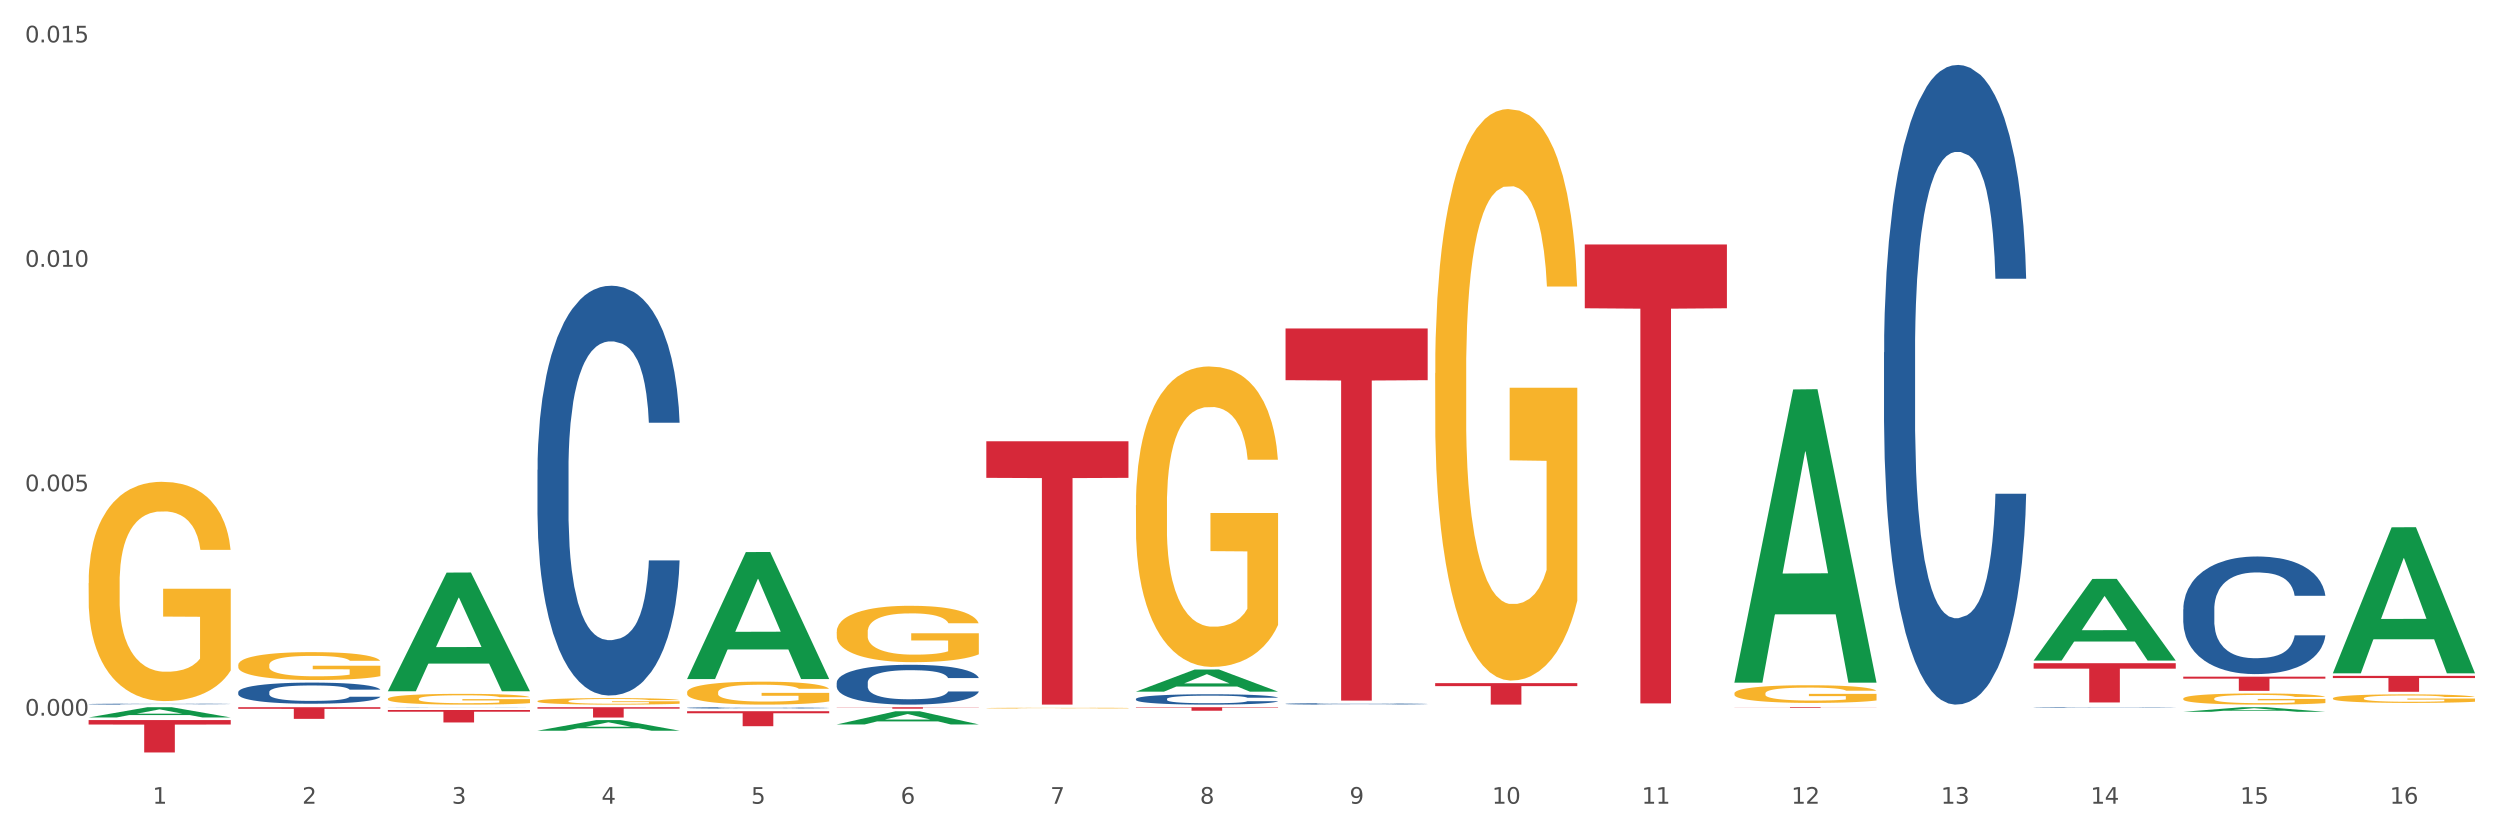 <?xml version="1.0" encoding="utf-8" standalone="no"?>
<!DOCTYPE svg PUBLIC "-//W3C//DTD SVG 1.1//EN"
  "http://www.w3.org/Graphics/SVG/1.1/DTD/svg11.dtd">
<svg xmlns:xlink="http://www.w3.org/1999/xlink" width="1080pt" height="360pt" viewBox="0 0 1080 360" xmlns="http://www.w3.org/2000/svg" version="1.1">
 <rect x="0" y="0" width="1080" height="360" fill="#333333" stroke="none"/>
 <defs>
  <style type="text/css">*{stroke-linejoin: round; stroke-linecap: butt}</style>
 </defs>
 <g id="figure_1">
  <g id="patch_1">
   <path d="M 0 360 
L 1080 360 
L 1080 0 
L 0 0 
z
" style="fill: #ffffff; stroke: #ffffff; stroke-linejoin: miter"/>
  </g>
  <g id="axes_1">
   <g id="matplotlib.axis_1">
    <g id="xtick_1">
     <g id="text_1">
      <!-- 1 -->
      <g style="fill: #4d4d4d" transform="translate(65.93 347.204) scale(0.096 -0.096)">
       <defs>
        <path id="DejaVuSans-31" d="M 794 531 
L 1825 531 
L 1825 4091 
L 703 3866 
L 703 4441 
L 1819 4666 
L 2450 4666 
L 2450 531 
L 3481 531 
L 3481 0 
L 794 0 
L 794 531 
z
" transform="scale(0.016)"/>
       </defs>
       <use xlink:href="#DejaVuSans-31"/>
      </g>
     </g>
    </g>
    <g id="xtick_2">
     <g id="text_2">
      <!-- 2 -->
      <g style="fill: #4d4d4d" transform="translate(130.565 347.204) scale(0.096 -0.096)">
       <defs>
        <path id="DejaVuSans-32" d="M 1228 531 
L 3431 531 
L 3431 0 
L 469 0 
L 469 531 
Q 828 903 1448 1529 
Q 2069 2156 2228 2338 
Q 2531 2678 2651 2914 
Q 2772 3150 2772 3378 
Q 2772 3750 2511 3984 
Q 2250 4219 1831 4219 
Q 1534 4219 1204 4116 
Q 875 4013 500 3803 
L 500 4441 
Q 881 4594 1212 4672 
Q 1544 4750 1819 4750 
Q 2544 4750 2975 4387 
Q 3406 4025 3406 3419 
Q 3406 3131 3298 2873 
Q 3191 2616 2906 2266 
Q 2828 2175 2409 1742 
Q 1991 1309 1228 531 
z
" transform="scale(0.016)"/>
       </defs>
       <use xlink:href="#DejaVuSans-32"/>
      </g>
     </g>
    </g>
    <g id="xtick_3">
     <g id="text_3">
      <!-- 3 -->
      <g style="fill: #4d4d4d" transform="translate(195.199 347.204) scale(0.096 -0.096)">
       <defs>
        <path id="DejaVuSans-33" d="M 2597 2516 
Q 3050 2419 3304 2112 
Q 3559 1806 3559 1356 
Q 3559 666 3084 287 
Q 2609 -91 1734 -91 
Q 1441 -91 1130 -33 
Q 819 25 488 141 
L 488 750 
Q 750 597 1062 519 
Q 1375 441 1716 441 
Q 2309 441 2620 675 
Q 2931 909 2931 1356 
Q 2931 1769 2642 2001 
Q 2353 2234 1838 2234 
L 1294 2234 
L 1294 2753 
L 1863 2753 
Q 2328 2753 2575 2939 
Q 2822 3125 2822 3475 
Q 2822 3834 2567 4026 
Q 2313 4219 1838 4219 
Q 1578 4219 1281 4162 
Q 984 4106 628 3988 
L 628 4550 
Q 988 4650 1302 4700 
Q 1616 4750 1894 4750 
Q 2613 4750 3031 4423 
Q 3450 4097 3450 3541 
Q 3450 3153 3228 2886 
Q 3006 2619 2597 2516 
z
" transform="scale(0.016)"/>
       </defs>
       <use xlink:href="#DejaVuSans-33"/>
      </g>
     </g>
    </g>
    <g id="xtick_4">
     <g id="text_4">
      <!-- 4 -->
      <g style="fill: #4d4d4d" transform="translate(259.833 347.204) scale(0.096 -0.096)">
       <defs>
        <path id="DejaVuSans-34" d="M 2419 4116 
L 825 1625 
L 2419 1625 
L 2419 4116 
z
M 2253 4666 
L 3047 4666 
L 3047 1625 
L 3713 1625 
L 3713 1100 
L 3047 1100 
L 3047 0 
L 2419 0 
L 2419 1100 
L 313 1100 
L 313 1709 
L 2253 4666 
z
" transform="scale(0.016)"/>
       </defs>
       <use xlink:href="#DejaVuSans-34"/>
      </g>
     </g>
    </g>
    <g id="xtick_5">
     <g id="text_5">
      <!-- 5 -->
      <g style="fill: #4d4d4d" transform="translate(324.467 347.204) scale(0.096 -0.096)">
       <defs>
        <path id="DejaVuSans-35" d="M 691 4666 
L 3169 4666 
L 3169 4134 
L 1269 4134 
L 1269 2991 
Q 1406 3038 1543 3061 
Q 1681 3084 1819 3084 
Q 2600 3084 3056 2656 
Q 3513 2228 3513 1497 
Q 3513 744 3044 326 
Q 2575 -91 1722 -91 
Q 1428 -91 1123 -41 
Q 819 9 494 109 
L 494 744 
Q 775 591 1075 516 
Q 1375 441 1709 441 
Q 2250 441 2565 725 
Q 2881 1009 2881 1497 
Q 2881 1984 2565 2268 
Q 2250 2553 1709 2553 
Q 1456 2553 1204 2497 
Q 953 2441 691 2322 
L 691 4666 
z
" transform="scale(0.016)"/>
       </defs>
       <use xlink:href="#DejaVuSans-35"/>
      </g>
     </g>
    </g>
    <g id="xtick_6">
     <g id="text_6">
      <!-- 6 -->
      <g style="fill: #4d4d4d" transform="translate(389.102 347.204) scale(0.096 -0.096)">
       <defs>
        <path id="DejaVuSans-36" d="M 2113 2584 
Q 1688 2584 1439 2293 
Q 1191 2003 1191 1497 
Q 1191 994 1439 701 
Q 1688 409 2113 409 
Q 2538 409 2786 701 
Q 3034 994 3034 1497 
Q 3034 2003 2786 2293 
Q 2538 2584 2113 2584 
z
M 3366 4563 
L 3366 3988 
Q 3128 4100 2886 4159 
Q 2644 4219 2406 4219 
Q 1781 4219 1451 3797 
Q 1122 3375 1075 2522 
Q 1259 2794 1537 2939 
Q 1816 3084 2150 3084 
Q 2853 3084 3261 2657 
Q 3669 2231 3669 1497 
Q 3669 778 3244 343 
Q 2819 -91 2113 -91 
Q 1303 -91 875 529 
Q 447 1150 447 2328 
Q 447 3434 972 4092 
Q 1497 4750 2381 4750 
Q 2619 4750 2861 4703 
Q 3103 4656 3366 4563 
z
" transform="scale(0.016)"/>
       </defs>
       <use xlink:href="#DejaVuSans-36"/>
      </g>
     </g>
    </g>
    <g id="xtick_7">
     <g id="text_7">
      <!-- 7 -->
      <g style="fill: #4d4d4d" transform="translate(453.736 347.204) scale(0.096 -0.096)">
       <defs>
        <path id="DejaVuSans-37" d="M 525 4666 
L 3525 4666 
L 3525 4397 
L 1831 0 
L 1172 0 
L 2766 4134 
L 525 4134 
L 525 4666 
z
" transform="scale(0.016)"/>
       </defs>
       <use xlink:href="#DejaVuSans-37"/>
      </g>
     </g>
    </g>
    <g id="xtick_8">
     <g id="text_8">
      <!-- 8 -->
      <g style="fill: #4d4d4d" transform="translate(518.37 347.204) scale(0.096 -0.096)">
       <defs>
        <path id="DejaVuSans-38" d="M 2034 2216 
Q 1584 2216 1326 1975 
Q 1069 1734 1069 1313 
Q 1069 891 1326 650 
Q 1584 409 2034 409 
Q 2484 409 2743 651 
Q 3003 894 3003 1313 
Q 3003 1734 2745 1975 
Q 2488 2216 2034 2216 
z
M 1403 2484 
Q 997 2584 770 2862 
Q 544 3141 544 3541 
Q 544 4100 942 4425 
Q 1341 4750 2034 4750 
Q 2731 4750 3128 4425 
Q 3525 4100 3525 3541 
Q 3525 3141 3298 2862 
Q 3072 2584 2669 2484 
Q 3125 2378 3379 2068 
Q 3634 1759 3634 1313 
Q 3634 634 3220 271 
Q 2806 -91 2034 -91 
Q 1263 -91 848 271 
Q 434 634 434 1313 
Q 434 1759 690 2068 
Q 947 2378 1403 2484 
z
M 1172 3481 
Q 1172 3119 1398 2916 
Q 1625 2713 2034 2713 
Q 2441 2713 2670 2916 
Q 2900 3119 2900 3481 
Q 2900 3844 2670 4047 
Q 2441 4250 2034 4250 
Q 1625 4250 1398 4047 
Q 1172 3844 1172 3481 
z
" transform="scale(0.016)"/>
       </defs>
       <use xlink:href="#DejaVuSans-38"/>
      </g>
     </g>
    </g>
    <g id="xtick_9">
     <g id="text_9">
      <!-- 9 -->
      <g style="fill: #4d4d4d" transform="translate(583.005 347.204) scale(0.096 -0.096)">
       <defs>
        <path id="DejaVuSans-39" d="M 703 97 
L 703 672 
Q 941 559 1184 500 
Q 1428 441 1663 441 
Q 2288 441 2617 861 
Q 2947 1281 2994 2138 
Q 2813 1869 2534 1725 
Q 2256 1581 1919 1581 
Q 1219 1581 811 2004 
Q 403 2428 403 3163 
Q 403 3881 828 4315 
Q 1253 4750 1959 4750 
Q 2769 4750 3195 4129 
Q 3622 3509 3622 2328 
Q 3622 1225 3098 567 
Q 2575 -91 1691 -91 
Q 1453 -91 1209 -44 
Q 966 3 703 97 
z
M 1959 2075 
Q 2384 2075 2632 2365 
Q 2881 2656 2881 3163 
Q 2881 3666 2632 3958 
Q 2384 4250 1959 4250 
Q 1534 4250 1286 3958 
Q 1038 3666 1038 3163 
Q 1038 2656 1286 2365 
Q 1534 2075 1959 2075 
z
" transform="scale(0.016)"/>
       </defs>
       <use xlink:href="#DejaVuSans-39"/>
      </g>
     </g>
    </g>
    <g id="xtick_10">
     <g id="text_10">
      <!-- 10 -->
      <g style="fill: #4d4d4d" transform="translate(644.585 347.204) scale(0.096 -0.096)">
       <defs>
        <path id="DejaVuSans-30" d="M 2034 4250 
Q 1547 4250 1301 3770 
Q 1056 3291 1056 2328 
Q 1056 1369 1301 889 
Q 1547 409 2034 409 
Q 2525 409 2770 889 
Q 3016 1369 3016 2328 
Q 3016 3291 2770 3770 
Q 2525 4250 2034 4250 
z
M 2034 4750 
Q 2819 4750 3233 4129 
Q 3647 3509 3647 2328 
Q 3647 1150 3233 529 
Q 2819 -91 2034 -91 
Q 1250 -91 836 529 
Q 422 1150 422 2328 
Q 422 3509 836 4129 
Q 1250 4750 2034 4750 
z
" transform="scale(0.016)"/>
       </defs>
       <use xlink:href="#DejaVuSans-31"/>
       <use xlink:href="#DejaVuSans-30" transform="translate(63.623 0)"/>
      </g>
     </g>
    </g>
    <g id="xtick_11">
     <g id="text_11">
      <!-- 11 -->
      <g style="fill: #4d4d4d" transform="translate(709.219 347.204) scale(0.096 -0.096)">
       <use xlink:href="#DejaVuSans-31"/>
       <use xlink:href="#DejaVuSans-31" transform="translate(63.623 0)"/>
      </g>
     </g>
    </g>
    <g id="xtick_12">
     <g id="text_12">
      <!-- 12 -->
      <g style="fill: #4d4d4d" transform="translate(773.854 347.204) scale(0.096 -0.096)">
       <use xlink:href="#DejaVuSans-31"/>
       <use xlink:href="#DejaVuSans-32" transform="translate(63.623 0)"/>
      </g>
     </g>
    </g>
    <g id="xtick_13">
     <g id="text_13">
      <!-- 13 -->
      <g style="fill: #4d4d4d" transform="translate(838.488 347.204) scale(0.096 -0.096)">
       <use xlink:href="#DejaVuSans-31"/>
       <use xlink:href="#DejaVuSans-33" transform="translate(63.623 0)"/>
      </g>
     </g>
    </g>
    <g id="xtick_14">
     <g id="text_14">
      <!-- 14 -->
      <g style="fill: #4d4d4d" transform="translate(903.122 347.204) scale(0.096 -0.096)">
       <use xlink:href="#DejaVuSans-31"/>
       <use xlink:href="#DejaVuSans-34" transform="translate(63.623 0)"/>
      </g>
     </g>
    </g>
    <g id="xtick_15">
     <g id="text_15">
      <!-- 15 -->
      <g style="fill: #4d4d4d" transform="translate(967.756 347.204) scale(0.096 -0.096)">
       <use xlink:href="#DejaVuSans-31"/>
       <use xlink:href="#DejaVuSans-35" transform="translate(63.623 0)"/>
      </g>
     </g>
    </g>
    <g id="xtick_16">
     <g id="text_16">
      <!-- 16 -->
      <g style="fill: #4d4d4d" transform="translate(1032.391 347.204) scale(0.096 -0.096)">
       <use xlink:href="#DejaVuSans-31"/>
       <use xlink:href="#DejaVuSans-36" transform="translate(63.623 0)"/>
      </g>
     </g>
    </g>
    <g id="xtick_17"/>
    <g id="xtick_18"/>
    <g id="xtick_19"/>
    <g id="xtick_20"/>
    <g id="xtick_21"/>
    <g id="xtick_22"/>
    <g id="xtick_23"/>
    <g id="xtick_24"/>
    <g id="xtick_25"/>
    <g id="xtick_26"/>
    <g id="xtick_27"/>
    <g id="xtick_28"/>
    <g id="xtick_29"/>
    <g id="xtick_30"/>
    <g id="xtick_31"/>
   </g>
   <g id="matplotlib.axis_2">
    <g id="ytick_1">
     <g id="text_17">
      <!-- 0.000 -->
      <g style="fill: #4d4d4d" transform="translate(10.8 309.159) scale(0.096 -0.096)">
       <defs>
        <path id="DejaVuSans-2e" d="M 684 794 
L 1344 794 
L 1344 0 
L 684 0 
L 684 794 
z
" transform="scale(0.016)"/>
       </defs>
       <use xlink:href="#DejaVuSans-30"/>
       <use xlink:href="#DejaVuSans-2e" transform="translate(63.623 0)"/>
       <use xlink:href="#DejaVuSans-30" transform="translate(95.41 0)"/>
       <use xlink:href="#DejaVuSans-30" transform="translate(159.033 0)"/>
       <use xlink:href="#DejaVuSans-30" transform="translate(222.656 0)"/>
      </g>
     </g>
    </g>
    <g id="ytick_2">
     <g id="text_18">
      <!-- 0.005 -->
      <g style="fill: #4d4d4d" transform="translate(10.8 212.212) scale(0.096 -0.096)">
       <use xlink:href="#DejaVuSans-30"/>
       <use xlink:href="#DejaVuSans-2e" transform="translate(63.623 0)"/>
       <use xlink:href="#DejaVuSans-30" transform="translate(95.41 0)"/>
       <use xlink:href="#DejaVuSans-30" transform="translate(159.033 0)"/>
       <use xlink:href="#DejaVuSans-35" transform="translate(222.656 0)"/>
      </g>
     </g>
    </g>
    <g id="ytick_3">
     <g id="text_19">
      <!-- 0.010 -->
      <g style="fill: #4d4d4d" transform="translate(10.8 115.265) scale(0.096 -0.096)">
       <use xlink:href="#DejaVuSans-30"/>
       <use xlink:href="#DejaVuSans-2e" transform="translate(63.623 0)"/>
       <use xlink:href="#DejaVuSans-30" transform="translate(95.41 0)"/>
       <use xlink:href="#DejaVuSans-31" transform="translate(159.033 0)"/>
       <use xlink:href="#DejaVuSans-30" transform="translate(222.656 0)"/>
      </g>
     </g>
    </g>
    <g id="ytick_4">
     <g id="text_20">
      <!-- 0.015 -->
      <g style="fill: #4d4d4d" transform="translate(10.8 18.317) scale(0.096 -0.096)">
       <use xlink:href="#DejaVuSans-30"/>
       <use xlink:href="#DejaVuSans-2e" transform="translate(63.623 0)"/>
       <use xlink:href="#DejaVuSans-30" transform="translate(95.41 0)"/>
       <use xlink:href="#DejaVuSans-31" transform="translate(159.033 0)"/>
       <use xlink:href="#DejaVuSans-35" transform="translate(222.656 0)"/>
      </g>
     </g>
    </g>
    <g id="ytick_5"/>
    <g id="ytick_6"/>
    <g id="ytick_7"/>
   </g>
   <g id="PolyCollection_1">
    <path d="M 38.283 309.944 
L 38.346 309.939 
L 63.667 305.516 
L 74.175 305.512 
L 99.686 309.952 
L 87.532 309.952 
L 82.024 308.918 
L 55.881 308.918 
L 55.691 308.935 
L 50.374 309.952 
L 38.283 309.952 
L 38.283 309.944 
L 59.173 308.301 
L 78.733 308.297 
L 69.048 306.458 
L 68.921 306.45 
L 68.794 306.463 
L 59.109 308.297 
L 59.173 308.301 
L 38.283 309.944 
z
" clip-path="url(#p56ed976bc4)" style="fill: #109648"/>
    <path d="M 361.454 272.958 
L 361.527 272.935 
L 361.527 272.134 
L 361.672 271.444 
L 362.397 269.774 
L 363.484 268.394 
L 364.282 267.66 
L 365.079 267.059 
L 366.022 266.458 
L 367.182 265.835 
L 369.284 264.922 
L 370.589 264.454 
L 372.184 263.965 
L 375.083 263.252 
L 377.186 262.852 
L 379.361 262.518 
L 382.913 262.117 
L 385.233 261.939 
L 387.697 261.806 
L 390.67 261.716 
L 392.917 261.694 
L 397.847 261.761 
L 402.051 261.961 
L 404.081 262.117 
L 406.691 262.384 
L 408.068 262.562 
L 410.316 262.919 
L 412.635 263.386 
L 414.23 263.787 
L 416.623 264.543 
L 418.435 265.3 
L 420.102 266.235 
L 420.972 266.881 
L 421.625 267.482 
L 422.205 268.172 
L 422.785 269.262 
L 409.736 269.262 
L 409.228 268.483 
L 408.431 267.749 
L 407.271 267.037 
L 406.256 266.591 
L 404.516 266.035 
L 402.921 265.679 
L 401.254 265.412 
L 399.224 265.189 
L 397.629 265.078 
L 395.382 264.989 
L 390.96 265.011 
L 387.987 265.189 
L 385.958 265.412 
L 384.653 265.612 
L 383.493 265.835 
L 382.188 266.146 
L 380.665 266.614 
L 379.578 267.037 
L 378.491 267.571 
L 377.621 268.105 
L 376.823 268.728 
L 376.171 269.396 
L 375.663 270.086 
L 375.228 270.932 
L 374.866 272.334 
L 374.866 275.384 
L 375.011 276.074 
L 375.373 276.987 
L 375.808 277.677 
L 376.533 278.5 
L 377.186 279.057 
L 378.418 279.858 
L 379.796 280.526 
L 380.883 280.949 
L 381.97 281.305 
L 383.855 281.795 
L 385.958 282.195 
L 387.77 282.44 
L 390.235 282.663 
L 391.902 282.752 
L 393.352 282.796 
L 396.904 282.796 
L 399.441 282.73 
L 402.269 282.574 
L 404.444 282.373 
L 406.256 282.129 
L 408.286 281.728 
L 409.591 281.349 
L 409.591 276.697 
L 393.642 276.675 
L 393.642 273.581 
L 422.857 273.581 
L 422.857 282.663 
L 421.625 283.13 
L 420.247 283.553 
L 418.797 283.932 
L 416.623 284.399 
L 414.013 284.844 
L 411.693 285.156 
L 409.228 285.423 
L 406.328 285.668 
L 402.559 285.89 
L 400.239 285.979 
L 397.339 286.046 
L 393.932 286.069 
L 390.96 286.024 
L 388.06 285.913 
L 385.015 285.712 
L 382.043 285.423 
L 379.796 285.134 
L 377.548 284.777 
L 375.156 284.31 
L 373.271 283.865 
L 371.821 283.464 
L 370.226 282.952 
L 368.486 282.284 
L 367.182 281.683 
L 366.022 281.06 
L 364.789 280.259 
L 363.919 279.569 
L 363.049 278.701 
L 362.542 278.055 
L 361.962 277.053 
L 361.527 275.651 
L 361.454 272.958 
z
" clip-path="url(#p56ed976bc4)" style="fill: #f7b32b"/>
    <path d="M 296.82 299.059 
L 296.893 299.049 
L 296.893 298.723 
L 297.038 298.442 
L 297.763 297.761 
L 298.85 297.199 
L 299.647 296.899 
L 300.445 296.654 
L 301.387 296.409 
L 302.547 296.155 
L 304.65 295.783 
L 305.954 295.593 
L 307.549 295.393 
L 310.449 295.103 
L 312.551 294.94 
L 314.726 294.804 
L 318.278 294.64 
L 320.598 294.568 
L 323.063 294.513 
L 326.035 294.477 
L 328.283 294.468 
L 333.212 294.495 
L 337.417 294.577 
L 339.447 294.64 
L 342.057 294.749 
L 343.434 294.822 
L 345.681 294.967 
L 348.001 295.157 
L 349.596 295.321 
L 351.988 295.629 
L 353.801 295.938 
L 355.468 296.319 
L 356.338 296.582 
L 356.99 296.827 
L 357.57 297.108 
L 358.15 297.553 
L 345.101 297.553 
L 344.594 297.235 
L 343.796 296.936 
L 342.637 296.645 
L 341.622 296.464 
L 339.882 296.237 
L 338.287 296.092 
L 336.619 295.983 
L 334.59 295.892 
L 332.995 295.847 
L 330.747 295.811 
L 326.325 295.82 
L 323.353 295.892 
L 321.323 295.983 
L 320.018 296.065 
L 318.858 296.155 
L 317.554 296.282 
L 316.031 296.473 
L 314.944 296.645 
L 313.856 296.863 
L 312.986 297.081 
L 312.189 297.335 
L 311.536 297.607 
L 311.029 297.888 
L 310.594 298.233 
L 310.232 298.805 
L 310.232 300.047 
L 310.377 300.329 
L 310.739 300.701 
L 311.174 300.982 
L 311.899 301.318 
L 312.551 301.544 
L 313.784 301.871 
L 315.161 302.143 
L 316.249 302.316 
L 317.336 302.461 
L 319.221 302.66 
L 321.323 302.824 
L 323.136 302.923 
L 325.6 303.014 
L 327.268 303.05 
L 328.718 303.069 
L 332.27 303.069 
L 334.807 303.041 
L 337.634 302.978 
L 339.809 302.896 
L 341.622 302.796 
L 343.651 302.633 
L 344.956 302.479 
L 344.956 300.583 
L 329.008 300.574 
L 329.008 299.313 
L 358.223 299.313 
L 358.223 303.014 
L 356.99 303.205 
L 355.613 303.377 
L 354.163 303.531 
L 351.988 303.722 
L 349.378 303.903 
L 347.059 304.03 
L 344.594 304.139 
L 341.694 304.239 
L 337.924 304.33 
L 335.605 304.366 
L 332.705 304.393 
L 329.298 304.402 
L 326.325 304.384 
L 323.426 304.339 
L 320.381 304.257 
L 317.409 304.139 
L 315.161 304.021 
L 312.914 303.876 
L 310.522 303.686 
L 308.637 303.504 
L 307.187 303.341 
L 305.592 303.132 
L 303.852 302.86 
L 302.547 302.615 
L 301.387 302.361 
L 300.155 302.034 
L 299.285 301.753 
L 298.415 301.399 
L 297.908 301.136 
L 297.328 300.728 
L 296.893 300.156 
L 296.82 299.059 
z
" clip-path="url(#p56ed976bc4)" style="fill: #f7b32b"/>
    <path d="M 232.186 302.883 
L 232.258 302.88 
L 232.258 302.787 
L 232.403 302.707 
L 233.128 302.514 
L 234.216 302.354 
L 235.013 302.269 
L 235.811 302.199 
L 236.753 302.13 
L 237.913 302.057 
L 240.015 301.952 
L 241.32 301.897 
L 242.915 301.841 
L 245.815 301.758 
L 247.917 301.712 
L 250.092 301.673 
L 253.644 301.626 
L 255.964 301.606 
L 258.429 301.59 
L 261.401 301.58 
L 263.648 301.577 
L 268.578 301.585 
L 272.783 301.608 
L 274.812 301.626 
L 277.422 301.657 
L 278.8 301.678 
L 281.047 301.719 
L 283.367 301.773 
L 284.962 301.82 
L 287.354 301.908 
L 289.166 301.995 
L 290.834 302.104 
L 291.704 302.179 
L 292.356 302.248 
L 292.936 302.328 
L 293.516 302.455 
L 280.467 302.455 
L 279.96 302.364 
L 279.162 302.279 
L 278.002 302.197 
L 276.987 302.145 
L 275.247 302.08 
L 273.653 302.039 
L 271.985 302.008 
L 269.955 301.982 
L 268.36 301.97 
L 266.113 301.959 
L 261.691 301.962 
L 258.719 301.982 
L 256.689 302.008 
L 255.384 302.031 
L 254.224 302.057 
L 252.919 302.093 
L 251.397 302.148 
L 250.309 302.197 
L 249.222 302.258 
L 248.352 302.32 
L 247.555 302.393 
L 246.902 302.47 
L 246.395 302.55 
L 245.96 302.648 
L 245.597 302.811 
L 245.597 303.164 
L 245.742 303.244 
L 246.105 303.35 
L 246.54 303.43 
L 247.265 303.525 
L 247.917 303.59 
L 249.15 303.683 
L 250.527 303.76 
L 251.614 303.809 
L 252.702 303.85 
L 254.587 303.907 
L 256.689 303.953 
L 258.501 303.982 
L 260.966 304.008 
L 262.633 304.018 
L 264.083 304.023 
L 267.636 304.023 
L 270.173 304.015 
L 273 303.997 
L 275.175 303.974 
L 276.987 303.946 
L 279.017 303.899 
L 280.322 303.855 
L 280.322 303.316 
L 264.373 303.314 
L 264.373 302.955 
L 293.588 302.955 
L 293.588 304.008 
L 292.356 304.062 
L 290.979 304.111 
L 289.529 304.155 
L 287.354 304.209 
L 284.744 304.26 
L 282.424 304.297 
L 279.96 304.327 
L 277.06 304.356 
L 273.29 304.382 
L 270.97 304.392 
L 268.071 304.4 
L 264.663 304.402 
L 261.691 304.397 
L 258.791 304.384 
L 255.746 304.361 
L 252.774 304.327 
L 250.527 304.294 
L 248.28 304.253 
L 245.887 304.198 
L 244.002 304.147 
L 242.553 304.1 
L 240.958 304.041 
L 239.218 303.964 
L 237.913 303.894 
L 236.753 303.822 
L 235.521 303.729 
L 234.651 303.649 
L 233.781 303.548 
L 233.273 303.474 
L 232.693 303.357 
L 232.258 303.195 
L 232.186 302.883 
z
" clip-path="url(#p56ed976bc4)" style="fill: #f7b32b"/>
    <path d="M 167.552 301.896 
L 167.624 301.891 
L 167.624 301.738 
L 167.769 301.606 
L 168.494 301.287 
L 169.581 301.023 
L 170.379 300.883 
L 171.176 300.768 
L 172.119 300.653 
L 173.279 300.534 
L 175.381 300.359 
L 176.686 300.27 
L 178.281 300.176 
L 181.18 300.04 
L 183.283 299.964 
L 185.458 299.9 
L 189.01 299.823 
L 191.33 299.789 
L 193.794 299.764 
L 196.767 299.746 
L 199.014 299.742 
L 203.944 299.755 
L 208.148 299.793 
L 210.178 299.823 
L 212.788 299.874 
L 214.165 299.908 
L 216.413 299.976 
L 218.732 300.066 
L 220.327 300.142 
L 222.72 300.287 
L 224.532 300.432 
L 226.199 300.61 
L 227.069 300.734 
L 227.722 300.849 
L 228.302 300.981 
L 228.882 301.189 
L 215.833 301.189 
L 215.325 301.04 
L 214.528 300.9 
L 213.368 300.764 
L 212.353 300.678 
L 210.613 300.572 
L 209.018 300.504 
L 207.351 300.453 
L 205.321 300.41 
L 203.726 300.389 
L 201.479 300.372 
L 197.057 300.376 
L 194.084 300.41 
L 192.055 300.453 
L 190.75 300.491 
L 189.59 300.534 
L 188.285 300.593 
L 186.763 300.683 
L 185.675 300.764 
L 184.588 300.866 
L 183.718 300.968 
L 182.92 301.087 
L 182.268 301.215 
L 181.76 301.347 
L 181.325 301.508 
L 180.963 301.776 
L 180.963 302.36 
L 181.108 302.491 
L 181.47 302.666 
L 181.905 302.798 
L 182.63 302.955 
L 183.283 303.062 
L 184.515 303.215 
L 185.893 303.343 
L 186.98 303.423 
L 188.067 303.492 
L 189.952 303.585 
L 192.055 303.662 
L 193.867 303.709 
L 196.332 303.751 
L 197.999 303.768 
L 199.449 303.777 
L 203.001 303.777 
L 205.539 303.764 
L 208.366 303.734 
L 210.541 303.696 
L 212.353 303.649 
L 214.383 303.572 
L 215.688 303.5 
L 215.688 302.611 
L 199.739 302.606 
L 199.739 302.015 
L 228.954 302.015 
L 228.954 303.751 
L 227.722 303.841 
L 226.344 303.921 
L 224.894 303.994 
L 222.72 304.083 
L 220.11 304.168 
L 217.79 304.228 
L 215.325 304.279 
L 212.425 304.326 
L 208.656 304.368 
L 206.336 304.385 
L 203.436 304.398 
L 200.029 304.402 
L 197.057 304.394 
L 194.157 304.372 
L 191.112 304.334 
L 188.14 304.279 
L 185.893 304.224 
L 183.645 304.155 
L 181.253 304.066 
L 179.368 303.981 
L 177.918 303.904 
L 176.323 303.806 
L 174.584 303.679 
L 173.279 303.564 
L 172.119 303.445 
L 170.886 303.292 
L 170.016 303.16 
L 169.146 302.994 
L 168.639 302.87 
L 168.059 302.679 
L 167.624 302.411 
L 167.552 301.896 
z
" clip-path="url(#p56ed976bc4)" style="fill: #f7b32b"/>
    <path d="M 102.917 287.29 
L 102.99 287.279 
L 102.99 286.883 
L 103.135 286.541 
L 103.86 285.716 
L 104.947 285.033 
L 105.745 284.67 
L 106.542 284.373 
L 107.484 284.076 
L 108.644 283.768 
L 110.747 283.316 
L 112.052 283.085 
L 113.646 282.843 
L 116.546 282.491 
L 118.649 282.293 
L 120.823 282.128 
L 124.376 281.93 
L 126.695 281.841 
L 129.16 281.775 
L 132.132 281.731 
L 134.38 281.72 
L 139.309 281.753 
L 143.514 281.852 
L 145.544 281.93 
L 148.154 282.062 
L 149.531 282.15 
L 151.778 282.326 
L 154.098 282.557 
L 155.693 282.755 
L 158.085 283.129 
L 159.898 283.503 
L 161.565 283.966 
L 162.435 284.285 
L 163.087 284.582 
L 163.667 284.923 
L 164.247 285.463 
L 151.198 285.463 
L 150.691 285.077 
L 149.894 284.714 
L 148.734 284.362 
L 147.719 284.142 
L 145.979 283.867 
L 144.384 283.691 
L 142.717 283.559 
L 140.687 283.448 
L 139.092 283.393 
L 136.845 283.349 
L 132.422 283.36 
L 129.45 283.448 
L 127.42 283.559 
L 126.115 283.658 
L 124.956 283.768 
L 123.651 283.922 
L 122.128 284.153 
L 121.041 284.362 
L 119.953 284.626 
L 119.083 284.89 
L 118.286 285.199 
L 117.634 285.529 
L 117.126 285.87 
L 116.691 286.288 
L 116.329 286.982 
L 116.329 288.49 
L 116.474 288.831 
L 116.836 289.282 
L 117.271 289.623 
L 117.996 290.031 
L 118.649 290.306 
L 119.881 290.702 
L 121.258 291.032 
L 122.346 291.241 
L 123.433 291.417 
L 125.318 291.66 
L 127.42 291.858 
L 129.233 291.979 
L 131.697 292.089 
L 133.365 292.133 
L 134.815 292.155 
L 138.367 292.155 
L 140.904 292.122 
L 143.732 292.045 
L 145.906 291.946 
L 147.719 291.825 
L 149.749 291.626 
L 151.053 291.439 
L 151.053 289.139 
L 135.105 289.128 
L 135.105 287.598 
L 164.32 287.598 
L 164.32 292.089 
L 163.087 292.32 
L 161.71 292.529 
L 160.26 292.716 
L 158.085 292.947 
L 155.476 293.167 
L 153.156 293.322 
L 150.691 293.454 
L 147.791 293.575 
L 144.022 293.685 
L 141.702 293.729 
L 138.802 293.762 
L 135.395 293.773 
L 132.422 293.751 
L 129.523 293.696 
L 126.478 293.597 
L 123.506 293.454 
L 121.258 293.311 
L 119.011 293.134 
L 116.619 292.903 
L 114.734 292.683 
L 113.284 292.485 
L 111.689 292.232 
L 109.949 291.902 
L 108.644 291.604 
L 107.484 291.296 
L 106.252 290.9 
L 105.382 290.559 
L 104.512 290.13 
L 104.005 289.81 
L 103.425 289.315 
L 102.99 288.622 
L 102.917 287.29 
z
" clip-path="url(#p56ed976bc4)" style="fill: #f7b32b"/>
    <path d="M 38.283 251.915 
L 38.355 251.829 
L 38.355 248.714 
L 38.5 246.032 
L 39.225 239.543 
L 40.313 234.179 
L 41.11 231.324 
L 41.908 228.988 
L 42.85 226.652 
L 44.01 224.229 
L 46.112 220.682 
L 47.417 218.865 
L 49.012 216.962 
L 51.912 214.193 
L 54.014 212.636 
L 56.189 211.338 
L 59.741 209.781 
L 62.061 209.089 
L 64.526 208.57 
L 67.498 208.224 
L 69.745 208.137 
L 74.675 208.397 
L 78.88 209.175 
L 80.91 209.781 
L 83.519 210.819 
L 84.897 211.511 
L 87.144 212.896 
L 89.464 214.712 
L 91.059 216.27 
L 93.451 219.211 
L 95.263 222.153 
L 96.931 225.787 
L 97.801 228.296 
L 98.453 230.632 
L 99.033 233.314 
L 99.613 237.553 
L 86.564 237.553 
L 86.057 234.525 
L 85.259 231.67 
L 84.099 228.901 
L 83.084 227.171 
L 81.345 225.008 
L 79.75 223.624 
L 78.082 222.586 
L 76.052 221.72 
L 74.458 221.288 
L 72.21 220.942 
L 67.788 221.028 
L 64.816 221.72 
L 62.786 222.586 
L 61.481 223.364 
L 60.321 224.229 
L 59.016 225.441 
L 57.494 227.258 
L 56.407 228.901 
L 55.319 230.978 
L 54.449 233.054 
L 53.652 235.477 
L 52.999 238.072 
L 52.492 240.754 
L 52.057 244.042 
L 51.694 249.493 
L 51.694 261.346 
L 51.839 264.028 
L 52.202 267.575 
L 52.637 270.257 
L 53.362 273.458 
L 54.014 275.621 
L 55.247 278.736 
L 56.624 281.331 
L 57.711 282.975 
L 58.799 284.36 
L 60.684 286.263 
L 62.786 287.82 
L 64.598 288.772 
L 67.063 289.637 
L 68.731 289.983 
L 70.18 290.156 
L 73.733 290.156 
L 76.27 289.897 
L 79.097 289.291 
L 81.272 288.512 
L 83.084 287.561 
L 85.114 286.003 
L 86.419 284.533 
L 86.419 266.45 
L 70.47 266.364 
L 70.47 254.338 
L 99.686 254.338 
L 99.686 289.637 
L 98.453 291.454 
L 97.076 293.098 
L 95.626 294.569 
L 93.451 296.386 
L 90.841 298.116 
L 88.521 299.327 
L 86.057 300.365 
L 83.157 301.317 
L 79.387 302.182 
L 77.067 302.528 
L 74.168 302.788 
L 70.76 302.874 
L 67.788 302.701 
L 64.888 302.269 
L 61.844 301.49 
L 58.871 300.365 
L 56.624 299.241 
L 54.377 297.856 
L 51.984 296.039 
L 50.1 294.309 
L 48.65 292.752 
L 47.055 290.762 
L 45.315 288.166 
L 44.01 285.83 
L 42.85 283.408 
L 41.618 280.293 
L 40.748 277.611 
L 39.878 274.237 
L 39.37 271.728 
L 38.79 267.835 
L 38.355 262.384 
L 38.283 251.915 
z
" clip-path="url(#p56ed976bc4)" style="fill: #f7b32b"/>
    <path d="M 943.163 263.232 
L 943.236 263.185 
L 943.236 261.886 
L 943.453 260.123 
L 944.252 256.874 
L 945.268 254.415 
L 947.01 251.538 
L 947.953 250.331 
L 949.187 248.985 
L 951.728 246.804 
L 954.631 244.948 
L 956.663 243.927 
L 958.187 243.277 
L 961.598 242.117 
L 963.558 241.607 
L 965.59 241.189 
L 967.332 240.911 
L 970.235 240.586 
L 972.558 240.447 
L 975.243 240.4 
L 977.493 240.447 
L 980.469 240.632 
L 984.824 241.189 
L 986.493 241.514 
L 988.743 242.071 
L 991.066 242.813 
L 992.953 243.556 
L 995.13 244.623 
L 997.38 246.015 
L 999.558 247.779 
L 1001.082 249.403 
L 1002.316 251.12 
L 1003.404 253.208 
L 1004.203 255.482 
L 1004.566 257.385 
L 991.284 257.385 
L 990.921 255.668 
L 990.195 253.811 
L 989.469 252.558 
L 988.671 251.538 
L 987.437 250.377 
L 986.348 249.635 
L 984.534 248.753 
L 982.864 248.196 
L 981.485 247.872 
L 979.816 247.593 
L 976.26 247.315 
L 973.719 247.315 
L 972.122 247.407 
L 970.163 247.639 
L 968.494 247.964 
L 966.534 248.521 
L 965.01 249.124 
L 963.485 249.913 
L 962.615 250.47 
L 961.308 251.491 
L 960.437 252.326 
L 959.276 253.765 
L 958.623 254.786 
L 957.461 257.431 
L 956.953 259.38 
L 956.736 260.726 
L 956.59 262.211 
L 956.59 269.45 
L 957.026 272.698 
L 957.389 274.09 
L 957.969 275.668 
L 959.058 277.71 
L 960.655 279.706 
L 962.324 281.144 
L 963.703 282.026 
L 965.01 282.675 
L 966.316 283.186 
L 967.913 283.65 
L 969.219 283.928 
L 971.179 284.207 
L 973.502 284.346 
L 975.316 284.346 
L 979.018 284.114 
L 980.687 283.882 
L 982.284 283.557 
L 984.026 283.047 
L 985.405 282.49 
L 986.203 282.072 
L 987.509 281.19 
L 988.526 280.262 
L 989.397 279.195 
L 989.977 278.267 
L 990.63 276.875 
L 991.138 275.297 
L 991.284 274.462 
L 1004.566 274.462 
L 1004.275 276.132 
L 1003.767 277.757 
L 1002.751 279.938 
L 1001.953 281.19 
L 1000.719 282.722 
L 999.413 284.021 
L 997.598 285.46 
L 995.929 286.527 
L 994.187 287.455 
L 992.3 288.291 
L 988.888 289.451 
L 987.655 289.775 
L 985.042 290.332 
L 983.009 290.657 
L 980.034 290.982 
L 976.985 291.168 
L 973.792 291.214 
L 970.961 291.121 
L 967.84 290.843 
L 965.881 290.564 
L 963.703 290.147 
L 961.163 289.497 
L 958.768 288.708 
L 956.518 287.78 
L 954.413 286.713 
L 952.453 285.506 
L 949.913 283.511 
L 948.026 281.562 
L 946.647 279.752 
L 945.703 278.221 
L 944.76 276.272 
L 944.252 274.926 
L 943.453 271.677 
L 943.163 268.661 
L 943.163 263.232 
z
" clip-path="url(#p56ed976bc4)" style="fill: #255c99"/>
    <path d="M 878.529 305.636 
L 878.601 305.635 
L 878.601 305.628 
L 878.819 305.619 
L 879.618 305.601 
L 880.634 305.588 
L 882.376 305.572 
L 883.319 305.566 
L 884.553 305.559 
L 887.093 305.547 
L 889.996 305.537 
L 892.029 305.531 
L 893.553 305.528 
L 896.964 305.521 
L 898.924 305.519 
L 900.956 305.516 
L 902.698 305.515 
L 905.601 305.513 
L 907.924 305.512 
L 910.609 305.512 
L 912.859 305.512 
L 915.835 305.513 
L 920.19 305.516 
L 921.859 305.518 
L 924.109 305.521 
L 926.432 305.525 
L 928.319 305.529 
L 930.496 305.535 
L 932.746 305.542 
L 934.923 305.552 
L 936.448 305.561 
L 937.681 305.57 
L 938.77 305.581 
L 939.569 305.594 
L 939.931 305.604 
L 926.649 305.604 
L 926.286 305.595 
L 925.561 305.585 
L 924.835 305.578 
L 924.036 305.572 
L 922.803 305.566 
L 921.714 305.562 
L 919.899 305.557 
L 918.23 305.554 
L 916.851 305.553 
L 915.182 305.551 
L 911.625 305.549 
L 909.085 305.549 
L 907.488 305.55 
L 905.529 305.551 
L 903.859 305.553 
L 901.9 305.556 
L 900.375 305.559 
L 898.851 305.564 
L 897.98 305.567 
L 896.674 305.572 
L 895.803 305.577 
L 894.642 305.584 
L 893.988 305.59 
L 892.827 305.604 
L 892.319 305.615 
L 892.101 305.622 
L 891.956 305.63 
L 891.956 305.669 
L 892.392 305.687 
L 892.754 305.694 
L 893.335 305.703 
L 894.424 305.714 
L 896.021 305.725 
L 897.69 305.732 
L 899.069 305.737 
L 900.375 305.741 
L 901.682 305.743 
L 903.279 305.746 
L 904.585 305.747 
L 906.545 305.749 
L 908.867 305.75 
L 910.682 305.75 
L 914.383 305.748 
L 916.053 305.747 
L 917.649 305.745 
L 919.391 305.743 
L 920.77 305.74 
L 921.569 305.737 
L 922.875 305.733 
L 923.891 305.728 
L 924.762 305.722 
L 925.343 305.717 
L 925.996 305.709 
L 926.504 305.701 
L 926.649 305.696 
L 939.931 305.696 
L 939.641 305.705 
L 939.133 305.714 
L 938.117 305.726 
L 937.319 305.733 
L 936.085 305.741 
L 934.778 305.748 
L 932.964 305.756 
L 931.294 305.761 
L 929.552 305.766 
L 927.665 305.771 
L 924.254 305.777 
L 923.02 305.779 
L 920.407 305.782 
L 918.375 305.784 
L 915.399 305.786 
L 912.351 305.787 
L 909.158 305.787 
L 906.327 305.786 
L 903.206 305.785 
L 901.246 305.783 
L 899.069 305.781 
L 896.529 305.777 
L 894.134 305.773 
L 891.884 305.768 
L 889.779 305.762 
L 887.819 305.756 
L 885.279 305.745 
L 883.392 305.735 
L 882.013 305.725 
L 881.069 305.717 
L 880.126 305.706 
L 879.618 305.699 
L 878.819 305.681 
L 878.529 305.665 
L 878.529 305.636 
z
" clip-path="url(#p56ed976bc4)" style="fill: #255c99"/>
    <path d="M 813.895 152.219 
L 813.967 151.967 
L 813.967 144.9 
L 814.185 135.31 
L 814.983 117.643 
L 815.999 104.267 
L 817.741 88.62 
L 818.685 82.058 
L 819.919 74.739 
L 822.459 62.878 
L 825.362 52.783 
L 827.394 47.23 
L 828.919 43.697 
L 832.33 37.388 
L 834.289 34.611 
L 836.322 32.34 
L 838.064 30.826 
L 840.967 29.059 
L 843.289 28.302 
L 845.975 28.05 
L 848.225 28.302 
L 851.201 29.312 
L 855.555 32.34 
L 857.225 34.107 
L 859.475 37.135 
L 861.797 41.173 
L 863.684 45.211 
L 865.862 51.016 
L 868.112 58.587 
L 870.289 68.178 
L 871.813 77.011 
L 873.047 86.349 
L 874.136 97.706 
L 874.934 110.072 
L 875.297 120.42 
L 862.015 120.42 
L 861.652 111.082 
L 860.926 100.987 
L 860.201 94.172 
L 859.402 88.62 
L 858.168 82.311 
L 857.08 78.273 
L 855.265 73.477 
L 853.596 70.449 
L 852.217 68.682 
L 850.547 67.168 
L 846.991 65.654 
L 844.451 65.654 
L 842.854 66.159 
L 840.894 67.42 
L 839.225 69.187 
L 837.265 72.216 
L 835.741 75.497 
L 834.217 79.787 
L 833.346 82.815 
L 832.04 88.368 
L 831.169 92.911 
L 830.007 100.734 
L 829.354 106.286 
L 828.193 120.672 
L 827.685 131.272 
L 827.467 138.591 
L 827.322 146.667 
L 827.322 186.038 
L 827.757 203.704 
L 828.12 211.275 
L 828.701 219.856 
L 829.79 230.961 
L 831.386 241.813 
L 833.056 249.637 
L 834.435 254.432 
L 835.741 257.965 
L 837.048 260.741 
L 838.644 263.265 
L 839.951 264.779 
L 841.91 266.293 
L 844.233 267.051 
L 846.047 267.051 
L 849.749 265.789 
L 851.418 264.527 
L 853.015 262.76 
L 854.757 259.984 
L 856.136 256.955 
L 856.934 254.684 
L 858.241 249.889 
L 859.257 244.841 
L 860.128 239.037 
L 860.709 233.989 
L 861.362 226.418 
L 861.87 217.837 
L 862.015 213.294 
L 875.297 213.294 
L 875.007 222.38 
L 874.499 231.213 
L 873.483 243.075 
L 872.684 249.889 
L 871.45 258.217 
L 870.144 265.284 
L 868.329 273.108 
L 866.66 278.912 
L 864.918 283.96 
L 863.031 288.503 
L 859.62 294.812 
L 858.386 296.579 
L 855.773 299.607 
L 853.741 301.374 
L 850.765 303.14 
L 847.717 304.15 
L 844.523 304.402 
L 841.693 303.898 
L 838.572 302.383 
L 836.612 300.869 
L 834.435 298.598 
L 831.894 295.064 
L 829.499 290.774 
L 827.249 285.726 
L 825.144 279.922 
L 823.185 273.36 
L 820.644 262.508 
L 818.757 251.908 
L 817.378 242.065 
L 816.435 233.737 
L 815.491 223.137 
L 814.983 215.818 
L 814.185 198.152 
L 813.895 181.747 
L 813.895 152.219 
z
" clip-path="url(#p56ed976bc4)" style="fill: #255c99"/>
    <path d="M 555.357 304.059 
L 555.43 304.059 
L 555.43 304.043 
L 555.648 304.021 
L 556.446 303.981 
L 557.462 303.951 
L 559.204 303.916 
L 560.148 303.901 
L 561.381 303.885 
L 563.922 303.858 
L 566.825 303.835 
L 568.857 303.823 
L 570.381 303.815 
L 573.793 303.8 
L 575.752 303.794 
L 577.785 303.789 
L 579.526 303.786 
L 582.43 303.782 
L 584.752 303.78 
L 587.438 303.779 
L 589.688 303.78 
L 592.663 303.782 
L 597.018 303.789 
L 598.688 303.793 
L 600.938 303.8 
L 603.26 303.809 
L 605.147 303.818 
L 607.325 303.831 
L 609.575 303.848 
L 611.752 303.87 
L 613.276 303.89 
L 614.51 303.911 
L 615.599 303.936 
L 616.397 303.964 
L 616.76 303.988 
L 603.478 303.988 
L 603.115 303.967 
L 602.389 303.944 
L 601.663 303.928 
L 600.865 303.916 
L 599.631 303.902 
L 598.542 303.893 
L 596.728 303.882 
L 595.059 303.875 
L 593.68 303.871 
L 592.01 303.868 
L 588.454 303.864 
L 585.913 303.864 
L 584.317 303.865 
L 582.357 303.868 
L 580.688 303.872 
L 578.728 303.879 
L 577.204 303.886 
L 575.68 303.896 
L 574.809 303.903 
L 573.502 303.915 
L 572.631 303.926 
L 571.47 303.943 
L 570.817 303.956 
L 569.656 303.988 
L 569.148 304.012 
L 568.93 304.029 
L 568.785 304.047 
L 568.785 304.135 
L 569.22 304.175 
L 569.583 304.192 
L 570.164 304.212 
L 571.252 304.237 
L 572.849 304.261 
L 574.518 304.279 
L 575.897 304.29 
L 577.204 304.298 
L 578.51 304.304 
L 580.107 304.31 
L 581.414 304.313 
L 583.373 304.316 
L 585.696 304.318 
L 587.51 304.318 
L 591.212 304.315 
L 592.881 304.312 
L 594.478 304.308 
L 596.22 304.302 
L 597.599 304.295 
L 598.397 304.29 
L 599.704 304.279 
L 600.72 304.268 
L 601.591 304.255 
L 602.171 304.244 
L 602.825 304.226 
L 603.333 304.207 
L 603.478 304.197 
L 616.76 304.197 
L 616.47 304.217 
L 615.962 304.237 
L 614.945 304.264 
L 614.147 304.279 
L 612.913 304.298 
L 611.607 304.314 
L 609.792 304.332 
L 608.123 304.345 
L 606.381 304.356 
L 604.494 304.366 
L 601.083 304.381 
L 599.849 304.385 
L 597.236 304.391 
L 595.204 304.395 
L 592.228 304.399 
L 589.18 304.402 
L 585.986 304.402 
L 583.155 304.401 
L 580.035 304.398 
L 578.075 304.394 
L 575.897 304.389 
L 573.357 304.381 
L 570.962 304.372 
L 568.712 304.36 
L 566.607 304.347 
L 564.648 304.332 
L 562.107 304.308 
L 560.22 304.284 
L 558.841 304.262 
L 557.898 304.243 
L 556.954 304.219 
L 556.446 304.203 
L 555.648 304.163 
L 555.357 304.126 
L 555.357 304.059 
z
" clip-path="url(#p56ed976bc4)" style="fill: #255c99"/>
    <path d="M 490.723 301.93 
L 490.796 301.926 
L 490.796 301.811 
L 491.013 301.655 
L 491.812 301.368 
L 492.828 301.151 
L 494.57 300.897 
L 495.513 300.79 
L 496.747 300.671 
L 499.287 300.479 
L 502.191 300.315 
L 504.223 300.225 
L 505.747 300.167 
L 509.158 300.065 
L 511.118 300.02 
L 513.15 299.983 
L 514.892 299.958 
L 517.795 299.929 
L 520.118 299.917 
L 522.803 299.913 
L 525.053 299.917 
L 528.029 299.933 
L 532.384 299.983 
L 534.053 300.011 
L 536.303 300.061 
L 538.626 300.126 
L 540.513 300.192 
L 542.69 300.286 
L 544.94 300.409 
L 547.118 300.565 
L 548.642 300.708 
L 549.876 300.86 
L 550.964 301.045 
L 551.763 301.245 
L 552.126 301.413 
L 538.844 301.413 
L 538.481 301.262 
L 537.755 301.098 
L 537.029 300.987 
L 536.231 300.897 
L 534.997 300.794 
L 533.908 300.729 
L 532.094 300.651 
L 530.424 300.602 
L 529.045 300.573 
L 527.376 300.548 
L 523.819 300.524 
L 521.279 300.524 
L 519.682 300.532 
L 517.723 300.553 
L 516.053 300.581 
L 514.094 300.63 
L 512.57 300.684 
L 511.045 300.753 
L 510.174 300.803 
L 508.868 300.893 
L 507.997 300.967 
L 506.836 301.094 
L 506.183 301.184 
L 505.021 301.418 
L 504.513 301.59 
L 504.296 301.709 
L 504.15 301.84 
L 504.15 302.479 
L 504.586 302.766 
L 504.949 302.889 
L 505.529 303.029 
L 506.618 303.209 
L 508.215 303.386 
L 509.884 303.513 
L 511.263 303.591 
L 512.57 303.648 
L 513.876 303.693 
L 515.473 303.734 
L 516.779 303.759 
L 518.739 303.783 
L 521.061 303.795 
L 522.876 303.795 
L 526.578 303.775 
L 528.247 303.754 
L 529.844 303.726 
L 531.586 303.681 
L 532.965 303.632 
L 533.763 303.595 
L 535.069 303.517 
L 536.085 303.435 
L 536.956 303.34 
L 537.537 303.258 
L 538.19 303.135 
L 538.698 302.996 
L 538.844 302.922 
L 552.126 302.922 
L 551.835 303.07 
L 551.327 303.213 
L 550.311 303.406 
L 549.513 303.517 
L 548.279 303.652 
L 546.972 303.767 
L 545.158 303.894 
L 543.489 303.988 
L 541.747 304.07 
L 539.86 304.144 
L 536.448 304.246 
L 535.215 304.275 
L 532.602 304.324 
L 530.569 304.353 
L 527.594 304.382 
L 524.545 304.398 
L 521.352 304.402 
L 518.521 304.394 
L 515.4 304.369 
L 513.441 304.345 
L 511.263 304.308 
L 508.723 304.251 
L 506.328 304.181 
L 504.078 304.099 
L 501.973 304.005 
L 500.013 303.898 
L 497.473 303.722 
L 495.586 303.55 
L 494.207 303.39 
L 493.263 303.254 
L 492.32 303.082 
L 491.812 302.963 
L 491.013 302.676 
L 490.723 302.41 
L 490.723 301.93 
z
" clip-path="url(#p56ed976bc4)" style="fill: #255c99"/>
    <path d="M 361.454 294.917 
L 361.527 294.902 
L 361.527 294.461 
L 361.745 293.863 
L 362.543 292.762 
L 363.559 291.929 
L 365.301 290.953 
L 366.245 290.544 
L 367.479 290.088 
L 370.019 289.349 
L 372.922 288.72 
L 374.954 288.374 
L 376.479 288.154 
L 379.89 287.76 
L 381.849 287.587 
L 383.882 287.446 
L 385.624 287.351 
L 388.527 287.241 
L 390.849 287.194 
L 393.535 287.178 
L 395.785 287.194 
L 398.761 287.257 
L 403.115 287.446 
L 404.785 287.556 
L 407.035 287.745 
L 409.357 287.996 
L 411.244 288.248 
L 413.422 288.61 
L 415.672 289.082 
L 417.849 289.679 
L 419.373 290.23 
L 420.607 290.812 
L 421.696 291.52 
L 422.494 292.29 
L 422.857 292.935 
L 409.575 292.935 
L 409.212 292.353 
L 408.486 291.724 
L 407.76 291.3 
L 406.962 290.953 
L 405.728 290.56 
L 404.64 290.309 
L 402.825 290.01 
L 401.156 289.821 
L 399.777 289.711 
L 398.107 289.616 
L 394.551 289.522 
L 392.011 289.522 
L 390.414 289.554 
L 388.454 289.632 
L 386.785 289.742 
L 384.825 289.931 
L 383.301 290.136 
L 381.777 290.403 
L 380.906 290.592 
L 379.599 290.938 
L 378.728 291.221 
L 377.567 291.708 
L 376.914 292.055 
L 375.753 292.951 
L 375.245 293.612 
L 375.027 294.068 
L 374.882 294.571 
L 374.882 297.025 
L 375.317 298.126 
L 375.68 298.598 
L 376.261 299.133 
L 377.349 299.825 
L 378.946 300.501 
L 380.616 300.989 
L 381.995 301.288 
L 383.301 301.508 
L 384.607 301.681 
L 386.204 301.838 
L 387.511 301.933 
L 389.47 302.027 
L 391.793 302.074 
L 393.607 302.074 
L 397.309 301.996 
L 398.978 301.917 
L 400.575 301.807 
L 402.317 301.634 
L 403.696 301.445 
L 404.494 301.304 
L 405.801 301.005 
L 406.817 300.69 
L 407.688 300.328 
L 408.268 300.014 
L 408.922 299.542 
L 409.43 299.007 
L 409.575 298.724 
L 422.857 298.724 
L 422.567 299.29 
L 422.059 299.841 
L 421.043 300.58 
L 420.244 301.005 
L 419.01 301.524 
L 417.704 301.964 
L 415.889 302.452 
L 414.22 302.814 
L 412.478 303.128 
L 410.591 303.411 
L 407.18 303.805 
L 405.946 303.915 
L 403.333 304.103 
L 401.301 304.214 
L 398.325 304.324 
L 395.277 304.387 
L 392.083 304.402 
L 389.253 304.371 
L 386.132 304.276 
L 384.172 304.182 
L 381.995 304.04 
L 379.454 303.82 
L 377.059 303.553 
L 374.809 303.238 
L 372.704 302.877 
L 370.745 302.468 
L 368.204 301.791 
L 366.317 301.131 
L 364.938 300.517 
L 363.995 299.998 
L 363.051 299.337 
L 362.543 298.881 
L 361.745 297.78 
L 361.454 296.758 
L 361.454 294.917 
z
" clip-path="url(#p56ed976bc4)" style="fill: #255c99"/>
    <path d="M 296.82 305.783 
L 296.893 305.783 
L 296.893 305.767 
L 297.11 305.746 
L 297.909 305.708 
L 298.925 305.678 
L 300.667 305.644 
L 301.61 305.63 
L 302.844 305.614 
L 305.385 305.588 
L 308.288 305.566 
L 310.32 305.554 
L 311.844 305.546 
L 315.255 305.533 
L 317.215 305.526 
L 319.247 305.521 
L 320.989 305.518 
L 323.892 305.514 
L 326.215 305.513 
L 328.9 305.512 
L 331.15 305.513 
L 334.126 305.515 
L 338.481 305.521 
L 340.15 305.525 
L 342.4 305.532 
L 344.723 305.541 
L 346.61 305.55 
L 348.787 305.562 
L 351.037 305.579 
L 353.215 305.6 
L 354.739 305.619 
L 355.973 305.639 
L 357.061 305.664 
L 357.86 305.691 
L 358.223 305.714 
L 344.941 305.714 
L 344.578 305.693 
L 343.852 305.671 
L 343.126 305.656 
L 342.328 305.644 
L 341.094 305.631 
L 340.005 305.622 
L 338.191 305.611 
L 336.521 305.605 
L 335.142 305.601 
L 333.473 305.597 
L 329.917 305.594 
L 327.376 305.594 
L 325.78 305.595 
L 323.82 305.598 
L 322.151 305.602 
L 320.191 305.609 
L 318.667 305.616 
L 317.143 305.625 
L 316.272 305.632 
L 314.965 305.644 
L 314.094 305.654 
L 312.933 305.671 
L 312.28 305.683 
L 311.118 305.714 
L 310.61 305.737 
L 310.393 305.753 
L 310.247 305.771 
L 310.247 305.857 
L 310.683 305.895 
L 311.046 305.912 
L 311.626 305.931 
L 312.715 305.955 
L 314.312 305.979 
L 315.981 305.996 
L 317.36 306.006 
L 318.667 306.014 
L 319.973 306.02 
L 321.57 306.025 
L 322.876 306.029 
L 324.836 306.032 
L 327.159 306.034 
L 328.973 306.034 
L 332.675 306.031 
L 334.344 306.028 
L 335.941 306.024 
L 337.683 306.018 
L 339.062 306.012 
L 339.86 306.007 
L 341.166 305.996 
L 342.183 305.985 
L 343.054 305.973 
L 343.634 305.962 
L 344.287 305.945 
L 344.795 305.926 
L 344.941 305.916 
L 358.223 305.916 
L 357.932 305.936 
L 357.424 305.955 
L 356.408 305.981 
L 355.61 305.996 
L 354.376 306.014 
L 353.07 306.03 
L 351.255 306.047 
L 349.586 306.06 
L 347.844 306.071 
L 345.957 306.08 
L 342.546 306.094 
L 341.312 306.098 
L 338.699 306.105 
L 336.667 306.109 
L 333.691 306.112 
L 330.642 306.115 
L 327.449 306.115 
L 324.618 306.114 
L 321.497 306.111 
L 319.538 306.107 
L 317.36 306.103 
L 314.82 306.095 
L 312.425 306.085 
L 310.175 306.074 
L 308.07 306.062 
L 306.11 306.047 
L 303.57 306.024 
L 301.683 306.001 
L 300.304 305.979 
L 299.36 305.961 
L 298.417 305.938 
L 297.909 305.922 
L 297.11 305.883 
L 296.82 305.848 
L 296.82 305.783 
z
" clip-path="url(#p56ed976bc4)" style="fill: #255c99"/>
    <path d="M 232.186 202.978 
L 232.258 202.816 
L 232.258 198.289 
L 232.476 192.146 
L 233.275 180.829 
L 234.291 172.26 
L 236.033 162.236 
L 236.976 158.032 
L 238.21 153.344 
L 240.75 145.745 
L 243.654 139.278 
L 245.686 135.721 
L 247.21 133.458 
L 250.621 129.416 
L 252.581 127.638 
L 254.613 126.183 
L 256.355 125.213 
L 259.258 124.081 
L 261.581 123.596 
L 264.266 123.434 
L 266.516 123.596 
L 269.492 124.242 
L 273.847 126.183 
L 275.516 127.314 
L 277.766 129.254 
L 280.089 131.841 
L 281.976 134.428 
L 284.153 138.146 
L 286.403 142.997 
L 288.58 149.14 
L 290.105 154.799 
L 291.338 160.781 
L 292.427 168.056 
L 293.226 175.978 
L 293.588 182.607 
L 280.306 182.607 
L 279.943 176.625 
L 279.218 170.158 
L 278.492 165.793 
L 277.693 162.236 
L 276.46 158.194 
L 275.371 155.607 
L 273.556 152.536 
L 271.887 150.595 
L 270.508 149.464 
L 268.839 148.494 
L 265.282 147.524 
L 262.742 147.524 
L 261.145 147.847 
L 259.186 148.655 
L 257.516 149.787 
L 255.557 151.727 
L 254.032 153.829 
L 252.508 156.577 
L 251.637 158.517 
L 250.331 162.074 
L 249.46 164.984 
L 248.299 169.996 
L 247.645 173.553 
L 246.484 182.769 
L 245.976 189.559 
L 245.758 194.248 
L 245.613 199.421 
L 245.613 224.642 
L 246.049 235.96 
L 246.412 240.81 
L 246.992 246.307 
L 248.081 253.42 
L 249.678 260.372 
L 251.347 265.384 
L 252.726 268.456 
L 254.032 270.719 
L 255.339 272.498 
L 256.936 274.115 
L 258.242 275.085 
L 260.202 276.055 
L 262.524 276.54 
L 264.339 276.54 
L 268.04 275.731 
L 269.71 274.923 
L 271.306 273.791 
L 273.048 272.013 
L 274.427 270.073 
L 275.226 268.618 
L 276.532 265.546 
L 277.548 262.312 
L 278.419 258.594 
L 279 255.36 
L 279.653 250.51 
L 280.161 245.013 
L 280.306 242.103 
L 293.588 242.103 
L 293.298 247.923 
L 292.79 253.582 
L 291.774 261.181 
L 290.976 265.546 
L 289.742 270.881 
L 288.435 275.408 
L 286.621 280.42 
L 284.951 284.138 
L 283.21 287.372 
L 281.322 290.282 
L 277.911 294.324 
L 276.677 295.456 
L 274.064 297.396 
L 272.032 298.527 
L 269.056 299.659 
L 266.008 300.306 
L 262.815 300.468 
L 259.984 300.144 
L 256.863 299.174 
L 254.903 298.204 
L 252.726 296.749 
L 250.186 294.486 
L 247.791 291.737 
L 245.541 288.504 
L 243.436 284.785 
L 241.476 280.582 
L 238.936 273.63 
L 237.049 266.839 
L 235.67 260.534 
L 234.726 255.199 
L 233.783 248.408 
L 233.275 243.72 
L 232.476 232.403 
L 232.186 221.894 
L 232.186 202.978 
z
" clip-path="url(#p56ed976bc4)" style="fill: #255c99"/>
    <path d="M 167.552 305.553 
L 167.624 305.553 
L 167.624 305.551 
L 167.842 305.548 
L 168.64 305.542 
L 169.656 305.537 
L 171.398 305.532 
L 172.342 305.53 
L 173.576 305.528 
L 176.116 305.524 
L 179.019 305.52 
L 181.051 305.518 
L 182.576 305.517 
L 185.987 305.515 
L 187.947 305.514 
L 189.979 305.514 
L 191.721 305.513 
L 194.624 305.512 
L 196.946 305.512 
L 199.632 305.512 
L 201.882 305.512 
L 204.858 305.513 
L 209.212 305.514 
L 210.882 305.514 
L 213.132 305.515 
L 215.454 305.516 
L 217.341 305.518 
L 219.519 305.52 
L 221.769 305.522 
L 223.946 305.525 
L 225.47 305.528 
L 226.704 305.531 
L 227.793 305.535 
L 228.591 305.539 
L 228.954 305.543 
L 215.672 305.543 
L 215.309 305.54 
L 214.583 305.536 
L 213.858 305.534 
L 213.059 305.532 
L 211.825 305.53 
L 210.737 305.529 
L 208.922 305.527 
L 207.253 305.526 
L 205.874 305.526 
L 204.204 305.525 
L 200.648 305.525 
L 198.108 305.525 
L 196.511 305.525 
L 194.551 305.525 
L 192.882 305.526 
L 190.922 305.527 
L 189.398 305.528 
L 187.874 305.529 
L 187.003 305.53 
L 185.697 305.532 
L 184.826 305.534 
L 183.664 305.536 
L 183.011 305.538 
L 181.85 305.543 
L 181.342 305.546 
L 181.124 305.549 
L 180.979 305.551 
L 180.979 305.564 
L 181.414 305.57 
L 181.777 305.573 
L 182.358 305.576 
L 183.447 305.579 
L 185.043 305.583 
L 186.713 305.586 
L 188.092 305.587 
L 189.398 305.588 
L 190.705 305.589 
L 192.301 305.59 
L 193.608 305.591 
L 195.567 305.591 
L 197.89 305.591 
L 199.704 305.591 
L 203.406 305.591 
L 205.075 305.59 
L 206.672 305.59 
L 208.414 305.589 
L 209.793 305.588 
L 210.591 305.587 
L 211.898 305.586 
L 212.914 305.584 
L 213.785 305.582 
L 214.366 305.58 
L 215.019 305.578 
L 215.527 305.575 
L 215.672 305.573 
L 228.954 305.573 
L 228.664 305.576 
L 228.156 305.579 
L 227.14 305.583 
L 226.341 305.586 
L 225.107 305.588 
L 223.801 305.591 
L 221.987 305.593 
L 220.317 305.595 
L 218.575 305.597 
L 216.688 305.598 
L 213.277 305.6 
L 212.043 305.601 
L 209.43 305.602 
L 207.398 305.603 
L 204.422 305.603 
L 201.374 305.604 
L 198.18 305.604 
L 195.35 305.603 
L 192.229 305.603 
L 190.269 305.602 
L 188.092 305.602 
L 185.551 305.601 
L 183.156 305.599 
L 180.906 305.597 
L 178.801 305.596 
L 176.842 305.593 
L 174.302 305.59 
L 172.414 305.586 
L 171.035 305.583 
L 170.092 305.58 
L 169.148 305.577 
L 168.64 305.574 
L 167.842 305.568 
L 167.552 305.563 
L 167.552 305.553 
z
" clip-path="url(#p56ed976bc4)" style="fill: #255c99"/>
    <path d="M 426.089 305.907 
L 426.161 305.907 
L 426.161 305.895 
L 426.306 305.885 
L 427.031 305.86 
L 428.119 305.84 
L 428.916 305.829 
L 429.713 305.82 
L 430.656 305.811 
L 431.816 305.802 
L 433.918 305.788 
L 435.223 305.781 
L 436.818 305.774 
L 439.718 305.764 
L 441.82 305.758 
L 443.995 305.753 
L 447.547 305.747 
L 449.867 305.744 
L 452.332 305.742 
L 455.304 305.741 
L 457.551 305.74 
L 462.481 305.741 
L 466.686 305.744 
L 468.715 305.747 
L 471.325 305.751 
L 472.703 305.753 
L 474.95 305.759 
L 477.27 305.766 
L 478.865 305.771 
L 481.257 305.783 
L 483.069 305.794 
L 484.737 305.808 
L 485.606 305.817 
L 486.259 305.826 
L 486.839 305.836 
L 487.419 305.853 
L 474.37 305.853 
L 473.862 305.841 
L 473.065 305.83 
L 471.905 305.82 
L 470.89 305.813 
L 469.15 305.805 
L 467.555 305.8 
L 465.888 305.796 
L 463.858 305.792 
L 462.263 305.791 
L 460.016 305.789 
L 455.594 305.79 
L 452.622 305.792 
L 450.592 305.796 
L 449.287 305.799 
L 448.127 305.802 
L 446.822 305.806 
L 445.3 305.813 
L 444.212 305.82 
L 443.125 305.828 
L 442.255 305.836 
L 441.458 305.845 
L 440.805 305.855 
L 440.298 305.865 
L 439.863 305.877 
L 439.5 305.898 
L 439.5 305.943 
L 439.645 305.954 
L 440.008 305.967 
L 440.443 305.977 
L 441.168 305.99 
L 441.82 305.998 
L 443.052 306.01 
L 444.43 306.02 
L 445.517 306.026 
L 446.605 306.031 
L 448.489 306.039 
L 450.592 306.045 
L 452.404 306.048 
L 454.869 306.051 
L 456.536 306.053 
L 457.986 306.053 
L 461.538 306.053 
L 464.076 306.052 
L 466.903 306.05 
L 469.078 306.047 
L 470.89 306.044 
L 472.92 306.038 
L 474.225 306.032 
L 474.225 305.963 
L 458.276 305.963 
L 458.276 305.917 
L 487.491 305.917 
L 487.491 306.051 
L 486.259 306.058 
L 484.882 306.065 
L 483.432 306.07 
L 481.257 306.077 
L 478.647 306.084 
L 476.327 306.088 
L 473.862 306.092 
L 470.963 306.096 
L 467.193 306.099 
L 464.873 306.101 
L 461.973 306.102 
L 458.566 306.102 
L 455.594 306.101 
L 452.694 306.1 
L 449.649 306.097 
L 446.677 306.092 
L 444.43 306.088 
L 442.182 306.083 
L 439.79 306.076 
L 437.905 306.069 
L 436.455 306.063 
L 434.861 306.056 
L 433.121 306.046 
L 431.816 306.037 
L 430.656 306.028 
L 429.424 306.016 
L 428.554 306.006 
L 427.684 305.993 
L 427.176 305.983 
L 426.596 305.968 
L 426.161 305.947 
L 426.089 305.907 
z
" clip-path="url(#p56ed976bc4)" style="fill: #f7b32b"/>
    <path d="M 490.723 218.288 
L 490.796 218.169 
L 490.796 213.901 
L 490.941 210.226 
L 491.665 201.335 
L 492.753 193.985 
L 493.55 190.073 
L 494.348 186.872 
L 495.29 183.672 
L 496.45 180.352 
L 498.552 175.492 
L 499.857 173.002 
L 501.452 170.394 
L 504.352 166.601 
L 506.454 164.467 
L 508.629 162.688 
L 512.181 160.555 
L 514.501 159.606 
L 516.966 158.895 
L 519.938 158.421 
L 522.186 158.302 
L 527.115 158.658 
L 531.32 159.725 
L 533.35 160.555 
L 535.959 161.977 
L 537.337 162.926 
L 539.584 164.822 
L 541.904 167.312 
L 543.499 169.446 
L 545.891 173.476 
L 547.703 177.507 
L 549.371 182.486 
L 550.241 185.924 
L 550.893 189.125 
L 551.473 192.8 
L 552.053 198.609 
L 539.004 198.609 
L 538.497 194.459 
L 537.699 190.547 
L 536.539 186.754 
L 535.524 184.383 
L 533.785 181.419 
L 532.19 179.522 
L 530.522 178.1 
L 528.493 176.914 
L 526.898 176.322 
L 524.65 175.847 
L 520.228 175.966 
L 517.256 176.914 
L 515.226 178.1 
L 513.921 179.167 
L 512.761 180.352 
L 511.456 182.012 
L 509.934 184.501 
L 508.847 186.754 
L 507.759 189.599 
L 506.889 192.444 
L 506.092 195.763 
L 505.439 199.32 
L 504.932 202.995 
L 504.497 207.5 
L 504.134 214.968 
L 504.134 231.209 
L 504.279 234.884 
L 504.642 239.745 
L 505.077 243.42 
L 505.802 247.806 
L 506.454 250.77 
L 507.687 255.038 
L 509.064 258.594 
L 510.152 260.847 
L 511.239 262.743 
L 513.124 265.351 
L 515.226 267.485 
L 517.038 268.789 
L 519.503 269.975 
L 521.171 270.449 
L 522.621 270.686 
L 526.173 270.686 
L 528.71 270.33 
L 531.537 269.501 
L 533.712 268.434 
L 535.524 267.13 
L 537.554 264.996 
L 538.859 262.98 
L 538.859 238.204 
L 522.91 238.085 
L 522.91 221.607 
L 552.126 221.607 
L 552.126 269.975 
L 550.893 272.464 
L 549.516 274.717 
L 548.066 276.732 
L 545.891 279.222 
L 543.281 281.593 
L 540.962 283.252 
L 538.497 284.675 
L 535.597 285.979 
L 531.827 287.164 
L 529.507 287.639 
L 526.608 287.994 
L 523.2 288.113 
L 520.228 287.876 
L 517.328 287.283 
L 514.284 286.216 
L 511.311 284.675 
L 509.064 283.134 
L 506.817 281.237 
L 504.424 278.747 
L 502.54 276.376 
L 501.09 274.243 
L 499.495 271.516 
L 497.755 267.959 
L 496.45 264.759 
L 495.29 261.439 
L 494.058 257.172 
L 493.188 253.497 
L 492.318 248.873 
L 491.81 245.435 
L 491.231 240.101 
L 490.796 232.632 
L 490.723 218.288 
z
" clip-path="url(#p56ed976bc4)" style="fill: #f7b32b"/>
    <path d="M 749.26 299.552 
L 749.333 299.545 
L 749.333 299.294 
L 749.478 299.077 
L 750.203 298.554 
L 751.29 298.121 
L 752.088 297.891 
L 752.885 297.702 
L 753.827 297.514 
L 754.987 297.319 
L 757.09 297.032 
L 758.395 296.886 
L 759.989 296.732 
L 762.889 296.509 
L 764.991 296.383 
L 767.166 296.279 
L 770.719 296.153 
L 773.038 296.097 
L 775.503 296.055 
L 778.475 296.028 
L 780.723 296.021 
L 785.652 296.041 
L 789.857 296.104 
L 791.887 296.153 
L 794.497 296.237 
L 795.874 296.293 
L 798.121 296.404 
L 800.441 296.551 
L 802.036 296.677 
L 804.428 296.914 
L 806.241 297.151 
L 807.908 297.444 
L 808.778 297.647 
L 809.43 297.835 
L 810.01 298.051 
L 810.59 298.393 
L 797.541 298.393 
L 797.034 298.149 
L 796.236 297.919 
L 795.077 297.695 
L 794.062 297.556 
L 792.322 297.381 
L 790.727 297.27 
L 789.06 297.186 
L 787.03 297.116 
L 785.435 297.081 
L 783.188 297.053 
L 778.765 297.06 
L 775.793 297.116 
L 773.763 297.186 
L 772.458 297.249 
L 771.298 297.319 
L 769.994 297.416 
L 768.471 297.563 
L 767.384 297.695 
L 766.296 297.863 
L 765.426 298.03 
L 764.629 298.226 
L 763.977 298.435 
L 763.469 298.652 
L 763.034 298.917 
L 762.672 299.357 
L 762.672 300.313 
L 762.817 300.529 
L 763.179 300.815 
L 763.614 301.031 
L 764.339 301.29 
L 764.991 301.464 
L 766.224 301.715 
L 767.601 301.925 
L 768.689 302.057 
L 769.776 302.169 
L 771.661 302.323 
L 773.763 302.448 
L 775.576 302.525 
L 778.04 302.595 
L 779.708 302.623 
L 781.158 302.637 
L 784.71 302.637 
L 787.247 302.616 
L 790.074 302.567 
L 792.249 302.504 
L 794.062 302.427 
L 796.091 302.302 
L 797.396 302.183 
L 797.396 300.724 
L 781.448 300.717 
L 781.448 299.747 
L 810.663 299.747 
L 810.663 302.595 
L 809.43 302.741 
L 808.053 302.874 
L 806.603 302.993 
L 804.428 303.139 
L 801.819 303.279 
L 799.499 303.376 
L 797.034 303.46 
L 794.134 303.537 
L 790.364 303.607 
L 788.045 303.635 
L 785.145 303.656 
L 781.738 303.663 
L 778.765 303.649 
L 775.866 303.614 
L 772.821 303.551 
L 769.849 303.46 
L 767.601 303.369 
L 765.354 303.258 
L 762.962 303.111 
L 761.077 302.972 
L 759.627 302.846 
L 758.032 302.686 
L 756.292 302.476 
L 754.987 302.288 
L 753.827 302.092 
L 752.595 301.841 
L 751.725 301.625 
L 750.855 301.353 
L 750.348 301.15 
L 749.768 300.836 
L 749.333 300.396 
L 749.26 299.552 
z
" clip-path="url(#p56ed976bc4)" style="fill: #f7b32b"/>
    <path d="M 943.163 301.802 
L 943.236 301.798 
L 943.236 301.639 
L 943.381 301.502 
L 944.106 301.171 
L 945.193 300.897 
L 945.99 300.752 
L 946.788 300.632 
L 947.73 300.513 
L 948.89 300.39 
L 950.992 300.209 
L 952.297 300.116 
L 953.892 300.019 
L 956.792 299.878 
L 958.894 299.798 
L 961.069 299.732 
L 964.621 299.653 
L 966.941 299.617 
L 969.406 299.591 
L 972.378 299.573 
L 974.626 299.569 
L 979.555 299.582 
L 983.76 299.622 
L 985.79 299.653 
L 988.4 299.705 
L 989.777 299.741 
L 992.024 299.811 
L 994.344 299.904 
L 995.939 299.984 
L 998.331 300.134 
L 1000.144 300.284 
L 1001.811 300.469 
L 1002.681 300.597 
L 1003.333 300.716 
L 1003.913 300.853 
L 1004.493 301.07 
L 991.444 301.07 
L 990.937 300.915 
L 990.139 300.769 
L 988.979 300.628 
L 987.965 300.54 
L 986.225 300.429 
L 984.63 300.359 
L 982.962 300.306 
L 980.933 300.262 
L 979.338 300.24 
L 977.09 300.222 
L 972.668 300.226 
L 969.696 300.262 
L 967.666 300.306 
L 966.361 300.346 
L 965.201 300.39 
L 963.896 300.452 
L 962.374 300.544 
L 961.287 300.628 
L 960.199 300.734 
L 959.329 300.84 
L 958.532 300.964 
L 957.879 301.096 
L 957.372 301.233 
L 956.937 301.401 
L 956.575 301.679 
L 956.575 302.283 
L 956.72 302.42 
L 957.082 302.601 
L 957.517 302.738 
L 958.242 302.901 
L 958.894 303.012 
L 960.127 303.171 
L 961.504 303.303 
L 962.592 303.387 
L 963.679 303.458 
L 965.564 303.555 
L 967.666 303.634 
L 969.479 303.683 
L 971.943 303.727 
L 973.611 303.745 
L 975.061 303.753 
L 978.613 303.753 
L 981.15 303.74 
L 983.977 303.709 
L 986.152 303.67 
L 987.965 303.621 
L 989.994 303.541 
L 991.299 303.466 
L 991.299 302.544 
L 975.351 302.539 
L 975.351 301.926 
L 1004.566 301.926 
L 1004.566 303.727 
L 1003.333 303.82 
L 1001.956 303.903 
L 1000.506 303.979 
L 998.331 304.071 
L 995.721 304.159 
L 993.402 304.221 
L 990.937 304.274 
L 988.037 304.323 
L 984.267 304.367 
L 981.948 304.385 
L 979.048 304.398 
L 975.641 304.402 
L 972.668 304.393 
L 969.768 304.371 
L 966.724 304.332 
L 963.751 304.274 
L 961.504 304.217 
L 959.257 304.146 
L 956.865 304.054 
L 954.98 303.965 
L 953.53 303.886 
L 951.935 303.784 
L 950.195 303.652 
L 948.89 303.533 
L 947.73 303.409 
L 946.498 303.25 
L 945.628 303.113 
L 944.758 302.941 
L 944.251 302.813 
L 943.671 302.614 
L 943.236 302.336 
L 943.163 301.802 
z
" clip-path="url(#p56ed976bc4)" style="fill: #f7b32b"/>
    <path d="M 1007.797 291.978 
L 1069.2 291.978 
L 1069.2 292.933 
L 1045.046 292.939 
L 1045.046 298.849 
L 1031.806 298.849 
L 1031.806 292.939 
L 1007.797 292.933 
L 1007.797 291.984 
L 1007.797 291.978 
z
" clip-path="url(#p56ed976bc4)" style="fill: #d62839"/>
    <path d="M 943.163 292.324 
L 1004.566 292.324 
L 1004.566 293.176 
L 980.412 293.182 
L 980.412 298.459 
L 967.171 298.459 
L 967.171 293.182 
L 943.163 293.176 
L 943.163 292.33 
L 943.163 292.324 
z
" clip-path="url(#p56ed976bc4)" style="fill: #d62839"/>
    <path d="M 878.529 286.492 
L 939.931 286.492 
L 939.931 288.851 
L 915.778 288.867 
L 915.778 303.466 
L 902.537 303.466 
L 902.537 288.867 
L 878.529 288.851 
L 878.529 286.508 
L 878.529 286.492 
z
" clip-path="url(#p56ed976bc4)" style="fill: #d62839"/>
    <path d="M 749.26 305.512 
L 810.663 305.512 
L 810.663 305.555 
L 786.509 305.555 
L 786.509 305.819 
L 773.268 305.819 
L 773.268 305.555 
L 749.26 305.555 
L 749.26 305.512 
L 749.26 305.512 
z
" clip-path="url(#p56ed976bc4)" style="fill: #d62839"/>
    <path d="M 684.626 105.618 
L 746.029 105.618 
L 746.029 133.168 
L 721.875 133.354 
L 721.875 303.866 
L 708.634 303.866 
L 708.634 133.354 
L 684.626 133.168 
L 684.626 105.804 
L 684.626 105.618 
z
" clip-path="url(#p56ed976bc4)" style="fill: #d62839"/>
    <path d="M 619.992 295.126 
L 681.394 295.126 
L 681.394 296.415 
L 657.241 296.423 
L 657.241 304.402 
L 644 304.402 
L 644 296.423 
L 619.992 296.415 
L 619.992 295.134 
L 619.992 295.126 
z
" clip-path="url(#p56ed976bc4)" style="fill: #d62839"/>
    <path d="M 555.357 141.891 
L 616.76 141.891 
L 616.76 164.234 
L 592.606 164.385 
L 592.606 302.67 
L 579.365 302.67 
L 579.365 164.385 
L 555.357 164.234 
L 555.357 142.042 
L 555.357 141.891 
z
" clip-path="url(#p56ed976bc4)" style="fill: #d62839"/>
    <path d="M 102.917 298.985 
L 102.99 298.976 
L 102.99 298.743 
L 103.208 298.426 
L 104.006 297.843 
L 105.022 297.401 
L 106.764 296.884 
L 107.708 296.667 
L 108.941 296.425 
L 111.482 296.033 
L 114.385 295.7 
L 116.417 295.516 
L 117.941 295.4 
L 121.353 295.191 
L 123.312 295.099 
L 125.344 295.024 
L 127.086 294.974 
L 129.99 294.916 
L 132.312 294.891 
L 134.998 294.883 
L 137.248 294.891 
L 140.223 294.924 
L 144.578 295.024 
L 146.247 295.083 
L 148.497 295.183 
L 150.82 295.316 
L 152.707 295.45 
L 154.884 295.641 
L 157.134 295.892 
L 159.312 296.208 
L 160.836 296.5 
L 162.07 296.809 
L 163.159 297.184 
L 163.957 297.592 
L 164.32 297.934 
L 151.038 297.934 
L 150.675 297.626 
L 149.949 297.292 
L 149.223 297.067 
L 148.425 296.884 
L 147.191 296.675 
L 146.102 296.542 
L 144.288 296.383 
L 142.618 296.283 
L 141.239 296.225 
L 139.57 296.175 
L 136.014 296.125 
L 133.473 296.125 
L 131.877 296.142 
L 129.917 296.183 
L 128.248 296.242 
L 126.288 296.342 
L 124.764 296.45 
L 123.24 296.592 
L 122.369 296.692 
L 121.062 296.875 
L 120.191 297.025 
L 119.03 297.284 
L 118.377 297.467 
L 117.216 297.943 
L 116.707 298.293 
L 116.49 298.535 
L 116.345 298.801 
L 116.345 300.102 
L 116.78 300.686 
L 117.143 300.936 
L 117.724 301.219 
L 118.812 301.586 
L 120.409 301.945 
L 122.078 302.203 
L 123.457 302.361 
L 124.764 302.478 
L 126.07 302.57 
L 127.667 302.653 
L 128.973 302.703 
L 130.933 302.753 
L 133.256 302.778 
L 135.07 302.778 
L 138.772 302.737 
L 140.441 302.695 
L 142.038 302.637 
L 143.78 302.545 
L 145.159 302.445 
L 145.957 302.37 
L 147.264 302.211 
L 148.28 302.045 
L 149.151 301.853 
L 149.731 301.686 
L 150.385 301.436 
L 150.893 301.153 
L 151.038 301.002 
L 164.32 301.002 
L 164.03 301.303 
L 163.521 301.594 
L 162.505 301.986 
L 161.707 302.211 
L 160.473 302.487 
L 159.167 302.72 
L 157.352 302.978 
L 155.683 303.17 
L 153.941 303.337 
L 152.054 303.487 
L 148.643 303.695 
L 147.409 303.754 
L 144.796 303.854 
L 142.764 303.912 
L 139.788 303.971 
L 136.74 304.004 
L 133.546 304.012 
L 130.715 303.996 
L 127.594 303.946 
L 125.635 303.896 
L 123.457 303.821 
L 120.917 303.704 
L 118.522 303.562 
L 116.272 303.395 
L 114.167 303.204 
L 112.208 302.987 
L 109.667 302.628 
L 107.78 302.278 
L 106.401 301.953 
L 105.458 301.678 
L 104.514 301.328 
L 104.006 301.086 
L 103.208 300.502 
L 102.917 299.96 
L 102.917 298.985 
z
" clip-path="url(#p56ed976bc4)" style="fill: #255c99"/>
    <path d="M 490.723 305.512 
L 552.126 305.512 
L 552.126 305.724 
L 527.972 305.726 
L 527.972 307.039 
L 514.731 307.039 
L 514.731 305.726 
L 490.723 305.724 
L 490.723 305.514 
L 490.723 305.512 
z
" clip-path="url(#p56ed976bc4)" style="fill: #d62839"/>
    <path d="M 361.454 305.512 
L 422.857 305.512 
L 422.857 305.601 
L 398.703 305.601 
L 398.703 306.151 
L 385.463 306.151 
L 385.463 305.601 
L 361.454 305.601 
L 361.454 305.513 
L 361.454 305.512 
z
" clip-path="url(#p56ed976bc4)" style="fill: #d62839"/>
    <path d="M 296.82 307.225 
L 358.223 307.225 
L 358.223 308.129 
L 334.069 308.135 
L 334.069 313.728 
L 320.828 313.728 
L 320.828 308.135 
L 296.82 308.129 
L 296.82 307.231 
L 296.82 307.225 
z
" clip-path="url(#p56ed976bc4)" style="fill: #d62839"/>
    <path d="M 232.186 305.512 
L 293.588 305.512 
L 293.588 306.131 
L 269.435 306.136 
L 269.435 309.969 
L 256.194 309.969 
L 256.194 306.136 
L 232.186 306.131 
L 232.186 305.516 
L 232.186 305.512 
z
" clip-path="url(#p56ed976bc4)" style="fill: #d62839"/>
    <path d="M 167.552 306.714 
L 228.954 306.714 
L 228.954 307.462 
L 204.801 307.467 
L 204.801 312.101 
L 191.56 312.101 
L 191.56 307.467 
L 167.552 307.462 
L 167.552 306.719 
L 167.552 306.714 
z
" clip-path="url(#p56ed976bc4)" style="fill: #d62839"/>
    <path d="M 102.917 305.512 
L 164.32 305.512 
L 164.32 306.212 
L 140.166 306.217 
L 140.166 310.548 
L 126.925 310.548 
L 126.925 306.217 
L 102.917 306.212 
L 102.917 305.517 
L 102.917 305.512 
z
" clip-path="url(#p56ed976bc4)" style="fill: #d62839"/>
    <path d="M 38.283 311.062 
L 99.686 311.062 
L 99.686 313.007 
L 75.532 313.02 
L 75.532 325.059 
L 62.291 325.059 
L 62.291 313.02 
L 38.283 313.007 
L 38.283 311.075 
L 38.283 311.062 
z
" clip-path="url(#p56ed976bc4)" style="fill: #d62839"/>
    <path d="M 1007.797 301.669 
L 1007.87 301.665 
L 1007.87 301.544 
L 1008.015 301.439 
L 1008.74 301.185 
L 1009.827 300.976 
L 1010.625 300.864 
L 1011.422 300.773 
L 1012.365 300.682 
L 1013.524 300.587 
L 1015.627 300.449 
L 1016.932 300.378 
L 1018.527 300.303 
L 1021.426 300.195 
L 1023.529 300.134 
L 1025.703 300.084 
L 1029.256 300.023 
L 1031.576 299.996 
L 1034.04 299.975 
L 1037.013 299.962 
L 1039.26 299.959 
L 1044.19 299.969 
L 1048.394 299.999 
L 1050.424 300.023 
L 1053.034 300.063 
L 1054.411 300.09 
L 1056.659 300.144 
L 1058.978 300.215 
L 1060.573 300.276 
L 1062.966 300.391 
L 1064.778 300.506 
L 1066.445 300.648 
L 1067.315 300.746 
L 1067.968 300.837 
L 1068.548 300.942 
L 1069.128 301.108 
L 1056.079 301.108 
L 1055.571 300.989 
L 1054.774 300.878 
L 1053.614 300.77 
L 1052.599 300.702 
L 1050.859 300.618 
L 1049.264 300.563 
L 1047.597 300.523 
L 1045.567 300.489 
L 1043.972 300.472 
L 1041.725 300.459 
L 1037.303 300.462 
L 1034.33 300.489 
L 1032.3 300.523 
L 1030.996 300.553 
L 1029.836 300.587 
L 1028.531 300.634 
L 1027.008 300.705 
L 1025.921 300.77 
L 1024.834 300.851 
L 1023.964 300.932 
L 1023.166 301.026 
L 1022.514 301.128 
L 1022.006 301.233 
L 1021.571 301.361 
L 1021.209 301.574 
L 1021.209 302.037 
L 1021.354 302.142 
L 1021.716 302.28 
L 1022.151 302.385 
L 1022.876 302.51 
L 1023.529 302.595 
L 1024.761 302.716 
L 1026.138 302.818 
L 1027.226 302.882 
L 1028.313 302.936 
L 1030.198 303.01 
L 1032.3 303.071 
L 1034.113 303.108 
L 1036.578 303.142 
L 1038.245 303.156 
L 1039.695 303.162 
L 1043.247 303.162 
L 1045.784 303.152 
L 1048.612 303.129 
L 1050.786 303.098 
L 1052.599 303.061 
L 1054.629 303 
L 1055.934 302.943 
L 1055.934 302.236 
L 1039.985 302.233 
L 1039.985 301.763 
L 1069.2 301.763 
L 1069.2 303.142 
L 1067.968 303.213 
L 1066.59 303.277 
L 1065.14 303.335 
L 1062.966 303.406 
L 1060.356 303.473 
L 1058.036 303.521 
L 1055.571 303.561 
L 1052.671 303.598 
L 1048.902 303.632 
L 1046.582 303.646 
L 1043.682 303.656 
L 1040.275 303.659 
L 1037.303 303.652 
L 1034.403 303.636 
L 1031.358 303.605 
L 1028.386 303.561 
L 1026.138 303.517 
L 1023.891 303.463 
L 1021.499 303.392 
L 1019.614 303.325 
L 1018.164 303.264 
L 1016.569 303.186 
L 1014.829 303.085 
L 1013.524 302.993 
L 1012.365 302.899 
L 1011.132 302.777 
L 1010.262 302.672 
L 1009.392 302.541 
L 1008.885 302.443 
L 1008.305 302.29 
L 1007.87 302.078 
L 1007.797 301.669 
z
" clip-path="url(#p56ed976bc4)" style="fill: #f7b32b"/>
    <path d="M 426.089 190.62 
L 487.491 190.62 
L 487.491 206.432 
L 463.338 206.538 
L 463.338 304.402 
L 450.097 304.402 
L 450.097 206.538 
L 426.089 206.432 
L 426.089 190.726 
L 426.089 190.62 
z
" clip-path="url(#p56ed976bc4)" style="fill: #d62839"/>
    <path d="M 38.283 304.172 
L 38.356 304.172 
L 38.356 304.161 
L 38.573 304.147 
L 39.372 304.12 
L 40.388 304.1 
L 42.13 304.076 
L 43.073 304.066 
L 44.307 304.055 
L 46.847 304.037 
L 49.751 304.022 
L 51.783 304.013 
L 53.307 304.008 
L 56.718 303.998 
L 58.678 303.994 
L 60.71 303.991 
L 62.452 303.988 
L 65.355 303.986 
L 67.678 303.985 
L 70.363 303.984 
L 72.613 303.985 
L 75.589 303.986 
L 79.944 303.991 
L 81.613 303.993 
L 83.863 303.998 
L 86.186 304.004 
L 88.073 304.01 
L 90.25 304.019 
L 92.5 304.03 
L 94.678 304.045 
L 96.202 304.058 
L 97.436 304.072 
L 98.524 304.09 
L 99.323 304.108 
L 99.686 304.124 
L 86.403 304.124 
L 86.041 304.11 
L 85.315 304.095 
L 84.589 304.084 
L 83.791 304.076 
L 82.557 304.066 
L 81.468 304.06 
L 79.654 304.053 
L 77.984 304.048 
L 76.605 304.046 
L 74.936 304.043 
L 71.379 304.041 
L 68.839 304.041 
L 67.242 304.042 
L 65.283 304.044 
L 63.613 304.046 
L 61.654 304.051 
L 60.13 304.056 
L 58.605 304.063 
L 57.734 304.067 
L 56.428 304.075 
L 55.557 304.082 
L 54.396 304.094 
L 53.743 304.103 
L 52.581 304.124 
L 52.073 304.14 
L 51.855 304.151 
L 51.71 304.164 
L 51.71 304.223 
L 52.146 304.25 
L 52.509 304.261 
L 53.089 304.274 
L 54.178 304.291 
L 55.775 304.308 
L 57.444 304.319 
L 58.823 304.327 
L 60.13 304.332 
L 61.436 304.336 
L 63.033 304.34 
L 64.339 304.342 
L 66.299 304.345 
L 68.621 304.346 
L 70.436 304.346 
L 74.137 304.344 
L 75.807 304.342 
L 77.404 304.339 
L 79.145 304.335 
L 80.524 304.331 
L 81.323 304.327 
L 82.629 304.32 
L 83.645 304.312 
L 84.516 304.303 
L 85.097 304.296 
L 85.75 304.284 
L 86.258 304.271 
L 86.403 304.264 
L 99.686 304.264 
L 99.395 304.278 
L 98.887 304.292 
L 97.871 304.31 
L 97.073 304.32 
L 95.839 304.332 
L 94.532 304.343 
L 92.718 304.355 
L 91.049 304.364 
L 89.307 304.371 
L 87.42 304.378 
L 84.008 304.388 
L 82.774 304.39 
L 80.162 304.395 
L 78.129 304.398 
L 75.154 304.4 
L 72.105 304.402 
L 68.912 304.402 
L 66.081 304.402 
L 62.96 304.399 
L 61.001 304.397 
L 58.823 304.393 
L 56.283 304.388 
L 53.888 304.382 
L 51.638 304.374 
L 49.533 304.365 
L 47.573 304.355 
L 45.033 304.339 
L 43.146 304.323 
L 41.767 304.308 
L 40.823 304.295 
L 39.88 304.279 
L 39.372 304.268 
L 38.573 304.242 
L 38.283 304.217 
L 38.283 304.172 
z
" clip-path="url(#p56ed976bc4)" style="fill: #255c99"/>
    <path d="M 619.992 161.201 
L 620.064 160.976 
L 620.064 152.858 
L 620.209 145.868 
L 620.934 128.956 
L 622.021 114.976 
L 622.819 107.534 
L 623.616 101.446 
L 624.559 95.358 
L 625.719 89.044 
L 627.821 79.799 
L 629.126 75.064 
L 630.721 70.103 
L 633.621 62.887 
L 635.723 58.828 
L 637.898 55.446 
L 641.45 51.387 
L 643.77 49.583 
L 646.235 48.23 
L 649.207 47.328 
L 651.454 47.103 
L 656.384 47.779 
L 660.588 49.809 
L 662.618 51.387 
L 665.228 54.093 
L 666.605 55.897 
L 668.853 59.505 
L 671.173 64.24 
L 672.767 68.299 
L 675.16 75.966 
L 676.972 83.632 
L 678.639 93.103 
L 679.509 99.642 
L 680.162 105.731 
L 680.742 112.721 
L 681.322 123.77 
L 668.273 123.77 
L 667.765 115.878 
L 666.968 108.436 
L 665.808 101.221 
L 664.793 96.711 
L 663.053 91.074 
L 661.458 87.466 
L 659.791 84.76 
L 657.761 82.505 
L 656.166 81.377 
L 653.919 80.476 
L 649.497 80.701 
L 646.525 82.505 
L 644.495 84.76 
L 643.19 86.789 
L 642.03 89.044 
L 640.725 92.201 
L 639.203 96.936 
L 638.115 101.221 
L 637.028 106.633 
L 636.158 112.044 
L 635.36 118.358 
L 634.708 125.123 
L 634.201 132.113 
L 633.766 140.682 
L 633.403 154.888 
L 633.403 185.78 
L 633.548 192.77 
L 633.911 202.015 
L 634.346 209.006 
L 635.07 217.349 
L 635.723 222.986 
L 636.955 231.104 
L 638.333 237.868 
L 639.42 242.153 
L 640.508 245.761 
L 642.392 250.721 
L 644.495 254.78 
L 646.307 257.261 
L 648.772 259.516 
L 650.439 260.418 
L 651.889 260.869 
L 655.441 260.869 
L 657.979 260.192 
L 660.806 258.614 
L 662.981 256.584 
L 664.793 254.104 
L 666.823 250.045 
L 668.128 246.212 
L 668.128 199.084 
L 652.179 198.858 
L 652.179 167.515 
L 681.394 167.515 
L 681.394 259.516 
L 680.162 264.251 
L 678.784 268.535 
L 677.335 272.369 
L 675.16 277.104 
L 672.55 281.614 
L 670.23 284.771 
L 667.765 287.477 
L 664.866 289.957 
L 661.096 292.212 
L 658.776 293.114 
L 655.876 293.79 
L 652.469 294.016 
L 649.497 293.565 
L 646.597 292.437 
L 643.552 290.408 
L 640.58 287.477 
L 638.333 284.545 
L 636.085 280.937 
L 633.693 276.202 
L 631.808 271.692 
L 630.358 267.633 
L 628.763 262.447 
L 627.024 255.682 
L 625.719 249.594 
L 624.559 243.28 
L 623.326 235.163 
L 622.456 228.172 
L 621.587 219.378 
L 621.079 212.839 
L 620.499 202.692 
L 620.064 188.486 
L 619.992 161.201 
z
" clip-path="url(#p56ed976bc4)" style="fill: #f7b32b"/>
    <path d="M 490.723 298.785 
L 490.786 298.776 
L 516.107 289.232 
L 526.615 289.223 
L 552.126 298.803 
L 539.972 298.803 
L 534.464 296.572 
L 508.321 296.572 
L 508.131 296.608 
L 502.814 298.803 
L 490.723 298.803 
L 490.723 298.785 
L 511.613 295.241 
L 531.173 295.232 
L 521.488 291.265 
L 521.361 291.247 
L 521.234 291.274 
L 511.549 295.232 
L 511.613 295.241 
L 490.723 298.785 
z
" clip-path="url(#p56ed976bc4)" style="fill: #109648"/>
    <path d="M 1007.797 290.749 
L 1007.861 290.69 
L 1033.181 227.796 
L 1043.689 227.736 
L 1069.2 290.868 
L 1057.046 290.868 
L 1051.539 276.167 
L 1025.395 276.167 
L 1025.205 276.404 
L 1019.888 290.868 
L 1007.797 290.868 
L 1007.797 290.749 
L 1028.687 267.394 
L 1048.247 267.334 
L 1038.562 241.193 
L 1038.435 241.074 
L 1038.309 241.252 
L 1028.624 267.334 
L 1028.687 267.394 
L 1007.797 290.749 
z
" clip-path="url(#p56ed976bc4)" style="fill: #109648"/>
    <path d="M 943.163 307.495 
L 943.226 307.493 
L 968.547 305.514 
L 979.055 305.512 
L 1004.566 307.499 
L 992.412 307.499 
L 986.905 307.036 
L 960.761 307.036 
L 960.571 307.044 
L 955.254 307.499 
L 943.163 307.499 
L 943.163 307.495 
L 964.053 306.76 
L 983.613 306.758 
L 973.928 305.936 
L 973.801 305.932 
L 973.675 305.937 
L 963.989 306.758 
L 964.053 306.76 
L 943.163 307.495 
z
" clip-path="url(#p56ed976bc4)" style="fill: #109648"/>
    <path d="M 878.529 285.316 
L 878.592 285.283 
L 903.913 250.09 
L 914.421 250.057 
L 939.931 285.382 
L 927.777 285.382 
L 922.27 277.156 
L 896.127 277.156 
L 895.937 277.289 
L 890.619 285.382 
L 878.529 285.382 
L 878.529 285.316 
L 899.418 272.247 
L 918.979 272.214 
L 909.293 257.586 
L 909.167 257.52 
L 909.04 257.62 
L 899.355 272.214 
L 899.418 272.247 
L 878.529 285.316 
z
" clip-path="url(#p56ed976bc4)" style="fill: #109648"/>
    <path d="M 749.26 294.673 
L 749.324 294.554 
L 774.644 168.242 
L 785.152 168.123 
L 810.663 294.911 
L 798.509 294.911 
L 793.002 265.387 
L 766.858 265.387 
L 766.668 265.863 
L 761.351 294.911 
L 749.26 294.911 
L 749.26 294.673 
L 770.15 247.767 
L 789.71 247.648 
L 780.025 195.148 
L 779.898 194.909 
L 779.772 195.267 
L 770.086 247.648 
L 770.15 247.767 
L 749.26 294.673 
z
" clip-path="url(#p56ed976bc4)" style="fill: #109648"/>
    <path d="M 167.552 298.536 
L 167.615 298.488 
L 192.936 247.363 
L 203.444 247.315 
L 228.954 298.632 
L 216.8 298.632 
L 211.293 286.682 
L 185.149 286.682 
L 184.96 286.875 
L 179.642 298.632 
L 167.552 298.632 
L 167.552 298.536 
L 188.441 279.551 
L 208.001 279.503 
L 198.316 258.253 
L 198.19 258.156 
L 198.063 258.301 
L 188.378 279.503 
L 188.441 279.551 
L 167.552 298.536 
z
" clip-path="url(#p56ed976bc4)" style="fill: #109648"/>
    <path d="M 361.454 312.953 
L 361.518 312.947 
L 386.838 307.266 
L 397.346 307.261 
L 422.857 312.963 
L 410.703 312.963 
L 405.196 311.635 
L 379.052 311.635 
L 378.862 311.657 
L 373.545 312.963 
L 361.454 312.963 
L 361.454 312.953 
L 382.344 310.843 
L 401.904 310.838 
L 392.219 308.476 
L 392.092 308.465 
L 391.966 308.482 
L 382.281 310.838 
L 382.344 310.843 
L 361.454 312.953 
z
" clip-path="url(#p56ed976bc4)" style="fill: #109648"/>
    <path d="M 296.82 293.255 
L 296.883 293.203 
L 322.204 238.5 
L 332.712 238.449 
L 358.223 293.358 
L 346.069 293.358 
L 340.562 280.572 
L 314.418 280.572 
L 314.228 280.778 
L 308.911 293.358 
L 296.82 293.358 
L 296.82 293.255 
L 317.71 272.941 
L 337.27 272.889 
L 327.585 250.152 
L 327.458 250.049 
L 327.332 250.204 
L 317.646 272.889 
L 317.71 272.941 
L 296.82 293.255 
z
" clip-path="url(#p56ed976bc4)" style="fill: #109648"/>
    <path d="M 232.186 315.658 
L 232.249 315.653 
L 257.57 311.083 
L 268.078 311.079 
L 293.588 315.666 
L 281.435 315.666 
L 275.927 314.598 
L 249.784 314.598 
L 249.594 314.615 
L 244.276 315.666 
L 232.186 315.666 
L 232.186 315.658 
L 253.075 313.96 
L 272.636 313.956 
L 262.95 312.056 
L 262.824 312.048 
L 262.697 312.061 
L 253.012 313.956 
L 253.075 313.96 
L 232.186 315.658 
z
" clip-path="url(#p56ed976bc4)" style="fill: #109648"/>
   </g>
  </g>
 </g>
 <defs>
  <clipPath id="p56ed976bc4">
   <rect x="38.283" y="13.199" width="1030.917" height="326.71"/>
  </clipPath>
 </defs>
</svg>
